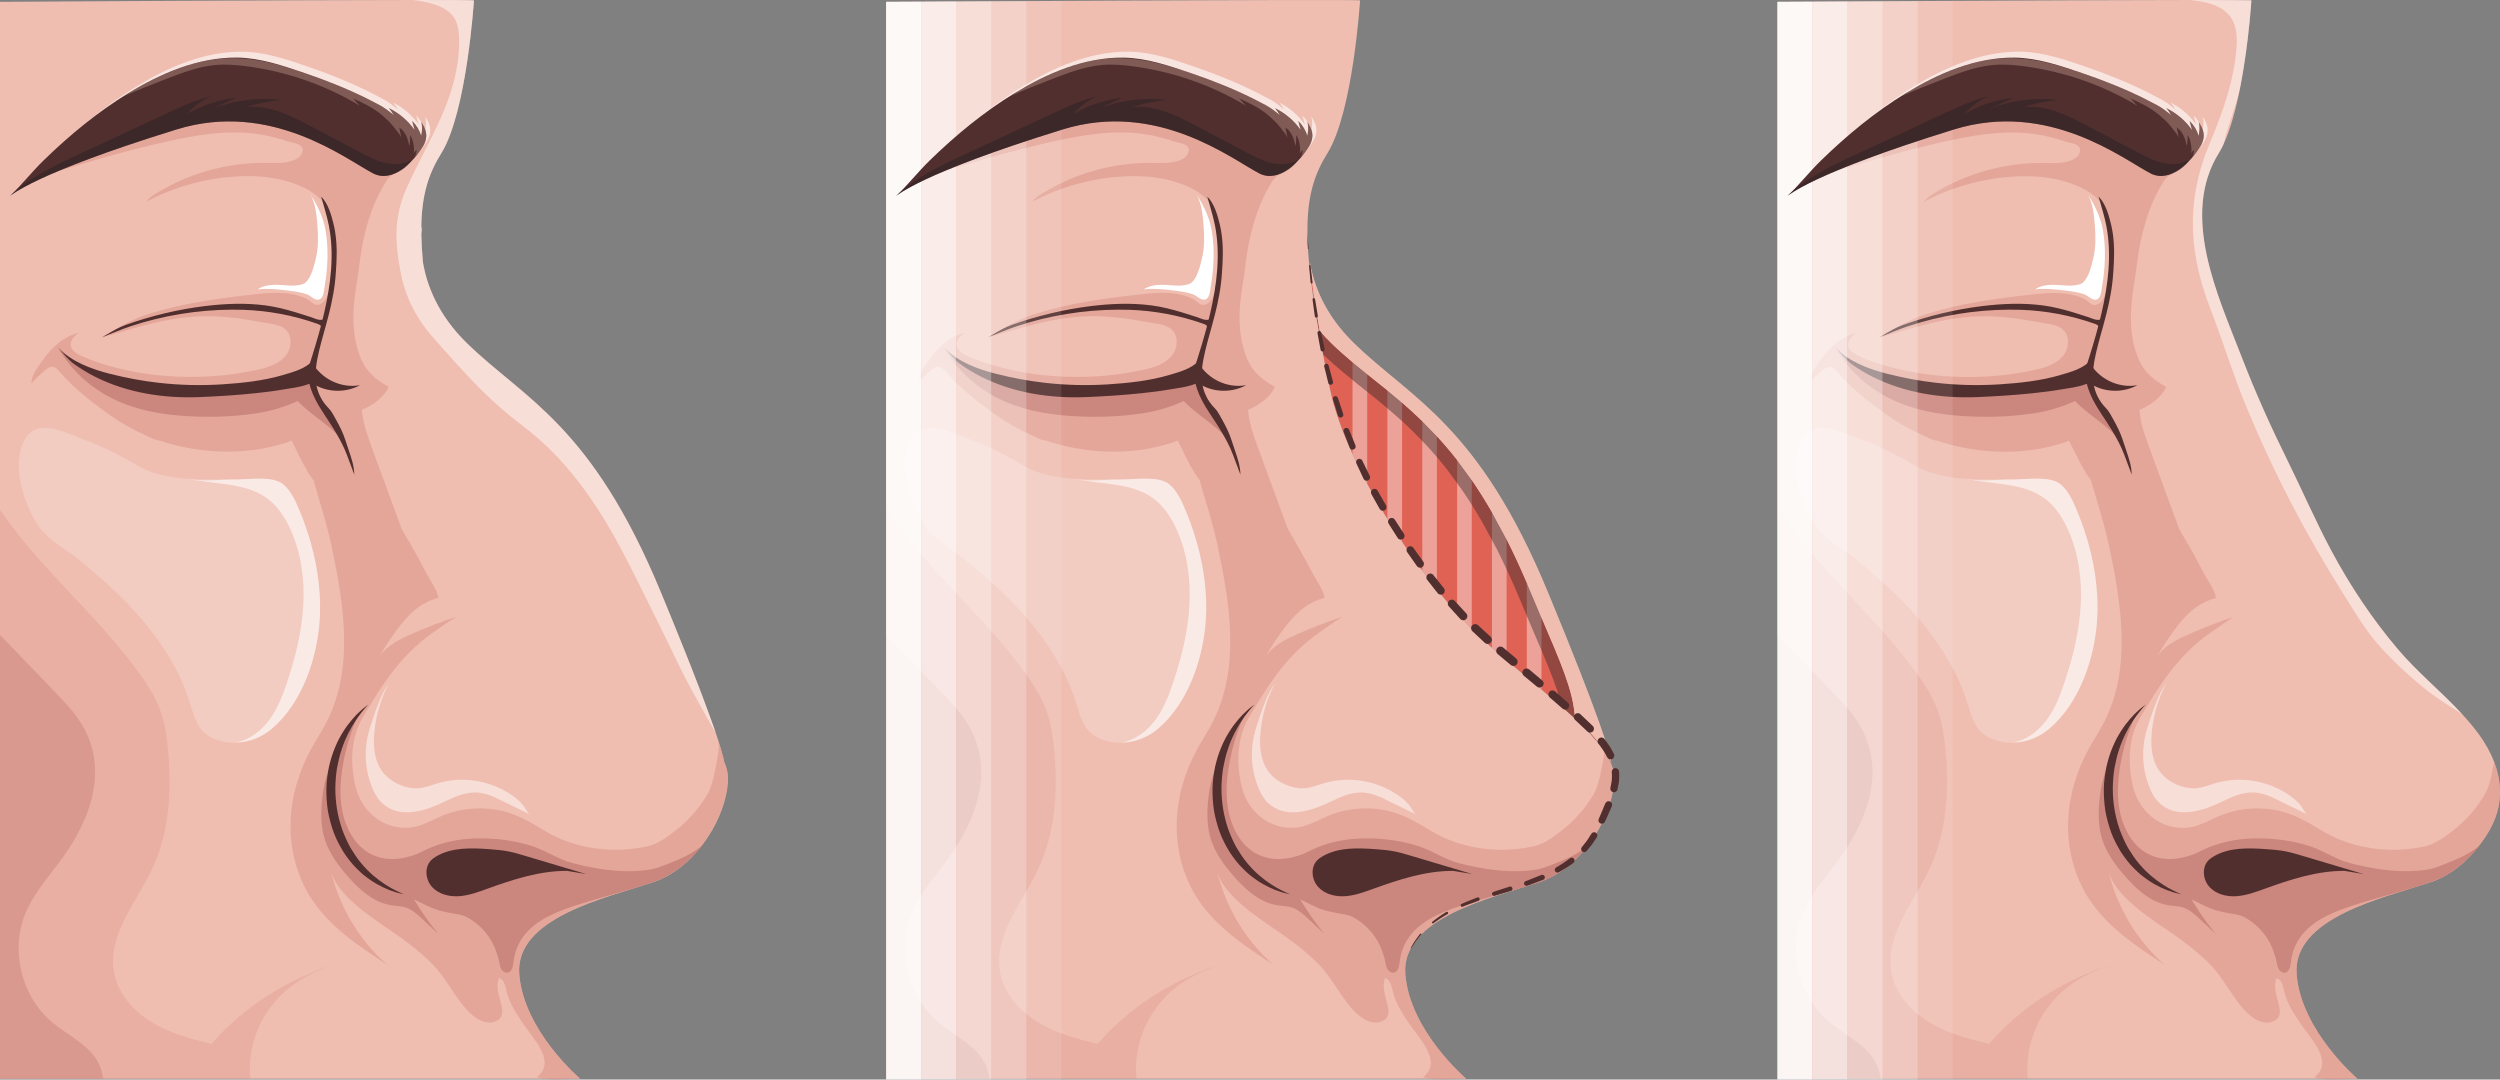 <svg width="616" height="266" viewBox="0 0 616 266" fill="none" xmlns="http://www.w3.org/2000/svg">
<rect x="0" y="0" width="616" height="266" fill="#808080" stroke="none"/>
<g clip-path="url(#clip0_116_1785)">
<path d="M613.638 204.177C613.593 204.268 613.538 204.358 613.484 204.448C613.294 204.792 613.086 205.127 612.878 205.47C612.706 205.741 612.543 206.013 612.362 206.284C611.366 207.785 610.252 209.241 608.994 210.588C608.813 210.778 608.641 210.968 608.46 211.149C608.062 211.565 607.645 211.954 607.229 212.342C606.976 212.578 606.722 212.804 606.46 213.012C606.251 213.192 606.043 213.364 605.826 213.536C605.645 213.681 605.464 213.825 605.274 213.961C605.011 214.16 604.74 214.359 604.468 214.549C603.645 215.127 602.785 215.643 601.897 216.104C601.572 216.276 601.237 216.439 600.902 216.583C600.639 216.71 600.368 216.827 600.105 216.927C600.078 216.945 600.033 216.963 600.006 216.972C599.834 217.044 599.671 217.108 599.499 217.162C599.29 217.243 599.064 217.325 598.838 217.397C587.333 221.222 564.847 226.105 565.897 240.03C566.948 253.965 580.888 265.801 580.888 265.801H437.956V0.452C437.956 0.452 508.2 0.036 539.728 0H540.316C547.857 0 553.08 0.027 554.401 0.072C554.628 0.09 554.736 0.099 554.736 0.109C554.736 0.208 554.718 0.316 554.718 0.416C554.718 0.543 554.7 0.669 554.691 0.796C554.673 1.049 554.655 1.284 554.637 1.537C554.601 1.926 554.573 2.324 554.537 2.713C554.501 3.219 554.447 3.807 554.383 4.44C554.356 4.756 554.32 5.082 554.293 5.425C554.266 5.588 554.257 5.76 554.239 5.941C554.22 6.122 554.193 6.303 554.175 6.492C554.13 6.872 554.094 7.252 554.048 7.641C554.03 7.849 554.003 8.048 553.985 8.256C553.913 8.852 553.849 9.467 553.768 10.1C553.713 10.534 553.659 10.968 553.596 11.421C553.551 11.9 553.478 12.379 553.415 12.876C553.225 14.197 553.026 15.517 552.817 16.828C552.709 17.443 552.618 18.04 552.51 18.654C552.383 19.405 552.247 20.165 552.102 20.924C551.088 26.259 549.731 31.558 547.929 35.428C547.549 36.26 547.142 37.029 546.716 37.716C537.148 53.133 546.517 72.864 552.338 87.946C555.687 96.627 559.507 105.127 563.634 113.464C567.273 120.842 570.577 128.474 574.488 135.781C579.068 144.335 584.481 152.455 590.745 159.869C595.606 165.62 601.581 170.44 606.677 175.974C608.189 177.611 609.628 179.311 610.931 181.119C612.425 183.208 613.683 185.432 614.561 187.738C615.267 189.574 615.738 191.455 615.919 193.372C616.254 196.898 615.611 200.551 613.638 204.177Z" fill="#EFBEB1"/>
<path opacity="0.5" d="M613.638 204.177C613.593 204.268 613.538 204.358 613.484 204.448C613.294 204.792 613.086 205.127 612.878 205.47C612.706 205.742 612.543 206.013 612.362 206.284C611.366 207.785 610.253 209.241 608.994 210.588C608.813 210.778 608.641 210.968 608.46 211.149C608.062 211.565 607.646 211.954 607.229 212.342C606.976 212.578 606.722 212.804 606.46 213.012C606.252 213.192 606.043 213.364 605.826 213.536C605.645 213.681 605.464 213.825 605.274 213.961C605.011 214.16 604.74 214.359 604.468 214.549C603.645 215.128 602.785 215.643 601.898 216.104C601.572 216.276 601.237 216.439 600.902 216.583C600.639 216.71 600.368 216.827 600.105 216.927C600.078 216.945 600.033 216.963 600.006 216.972C599.834 217.045 599.671 217.108 599.499 217.162C599.291 217.243 599.064 217.325 598.838 217.397C587.333 221.222 564.848 226.105 565.898 240.03C566.948 253.965 580.888 265.801 580.888 265.801C578.027 265.801 574.732 266.235 571.836 265.801C571.284 265.72 570.759 265.602 570.252 265.448C575.185 261.732 569.374 255.927 566.966 252.373C565.246 249.841 563.49 247.228 562.811 244.235C562.521 242.951 562.195 241.332 560.919 241.025C560.041 243.222 561.091 245.646 561.589 247.969C561.797 248.91 561.897 249.986 561.317 250.782C561.1 251.08 560.783 251.324 560.448 251.505C557.769 252.97 554.727 250.782 552.944 248.783C549.758 245.248 547.83 240.898 544.408 237.471C541.294 234.352 537.755 231.693 534.116 229.225C529.427 226.033 520.873 220.508 519.488 214.495C521.543 223.437 526.494 231.702 533.392 237.752C526.386 233.167 519.171 228.384 514.636 221.349C511.124 215.914 509.449 209.377 509.576 202.902C509.694 196.437 511.604 190.053 514.736 184.392C515.994 182.123 517.442 179.962 518.61 177.629C525.227 164.309 522.674 148.883 519.759 134.94C518.574 129.27 516.808 123.808 515.215 118.347C514.79 117.75 514.364 117.171 514.002 116.602C512.418 114.043 511.16 111.176 509.757 108.5C509.757 108.97 503.719 110.38 503.067 110.498C494.495 112.062 485.525 111.33 477.269 108.572C476.21 108.572 474.635 107.613 473.657 107.189C472.517 106.691 471.385 106.149 470.29 105.561C468.136 104.394 466.063 103.083 464.08 101.636C460.043 98.707 455.879 95.415 452.657 91.609C452.213 91.084 451.697 90.523 451.018 90.433C450.267 90.334 449.588 90.831 449 91.319C447.841 92.296 446.737 93.354 445.723 94.484C445.687 93.01 446.51 91.654 447.334 90.424C448.592 88.57 449.932 86.744 451.57 85.225C453.263 83.715 455.155 82.557 457.382 82.023C456.341 82.774 455.246 83.832 455.39 85.116C455.526 86.4 456.83 87.178 458.016 87.72C459.4 88.362 460.84 88.905 462.297 89.393C474.707 93.489 489.073 93.941 501.8 91.048C504.289 90.469 506.897 89.574 508.463 87.548C509.757 85.876 510.065 83.063 508.544 81.427C507.204 79.998 504.977 79.871 503.185 79.537C497.555 78.488 491.952 77.674 486.222 78.009C479.143 78.425 472.3 80.441 465.556 82.494C464.741 82.738 463.745 82.892 462.994 83.271C463.872 82.855 464.714 82.367 465.52 81.825C468.326 79.908 471.566 78.352 474.807 77.34C483.081 74.735 491.571 73.578 500.162 72.619C503.167 72.276 506.245 71.968 509.268 72.402C510.725 72.601 512.165 72.981 513.495 73.632C514.745 74.247 515.405 75.73 517.008 74.916C517.641 74.591 518.103 73.994 518.411 73.361C519.524 71.019 519.343 68.632 519.814 66.172C520.294 63.658 520.185 60.729 520.112 58.161C520.022 54.96 519.343 51.759 517.134 49.335C515.315 47.328 512.771 46.062 510.273 45.185C506.082 43.693 501.538 43.286 497.12 43.458C489.055 43.792 481.071 45.962 473.965 49.76C474.707 48.802 475.748 48.115 476.789 47.482C484.71 42.653 493.997 40.085 503.285 40.157C505.557 40.184 507.883 40.347 510.047 39.615C511.006 39.289 511.975 38.729 512.364 37.788C513.369 35.365 510.047 35.283 508.607 34.786C505.421 33.692 502.072 32.987 498.695 32.752C491.01 32.218 483.271 33.9 475.911 35.627C470.815 36.821 465.773 38.195 460.758 39.669C458.233 40.401 455.734 41.161 453.227 41.93C451.208 42.553 447.732 42.924 446.031 44.163C454.92 37.716 464.977 32.914 475.54 29.921C484.131 27.48 493.056 26.223 501.99 26.232C510.689 26.232 520.456 26.937 528.404 30.744C529.889 31.468 531.346 32.263 532.794 33.05C534.795 34.144 536.823 35.256 538.479 36.839C538.914 37.255 539.348 37.761 539.448 38.367C539.529 38.937 539.303 39.524 538.986 40.022C538.434 40.899 537.637 41.622 536.723 42.083C535.184 42.843 534.053 43.241 533.084 44.769C529.997 49.616 528.259 55.168 527.182 60.783C526.639 63.604 526.44 66.389 525.96 69.238C525.426 72.375 525.019 75.558 525.046 78.75C525.091 82.195 525.679 85.686 527.101 88.832C528.44 91.807 530.903 93.797 533.754 95.343C532.631 97.911 529.699 100 527.155 100.985C527.354 104.15 528.449 107.161 529.536 110.145C532.007 116.864 534.469 123.591 536.94 130.319C538.977 133.782 540.986 137.273 542.806 140.853C543.784 142.743 545.712 145.311 546.019 147.355C542.145 148.295 539.42 150.628 536.949 153.684C534.858 156.289 533.012 159.056 531.409 161.976C533.012 159.336 535.99 157.772 538.85 156.488C542.625 154.779 546.49 153.287 550.419 151.994C548.482 153.169 546.59 154.553 544.734 155.846C542.625 157.301 540.67 158.947 538.868 160.756C534.152 165.458 530.839 170.974 527.445 176.634C524.358 181.779 524.177 188.254 525.643 194.059C526.44 197.206 528.368 200.09 531.056 201.908C533.736 203.725 537.185 204.448 540.353 203.716C542.661 203.183 544.743 201.926 546.925 201.012C551.043 199.285 555.651 198.815 560.059 199.493C564.83 200.235 568.432 202.468 572.488 204.882C577.403 207.812 583.133 209.25 588.835 209.386C591.687 209.449 594.538 209.178 597.335 208.581C600.114 207.975 602.386 206.239 604.595 204.512C607.564 202.179 610.09 199.303 612.063 196.093C613.213 194.212 613.765 191.88 614.172 189.718C614.272 189.158 614.426 188.48 614.561 187.738C615.267 189.574 615.738 191.455 615.919 193.372C616.254 196.898 615.611 200.551 613.638 204.177Z" fill="#DB8E83"/>
<path opacity="0.7" d="M468.75 94.719C466.044 93.815 463.364 92.712 460.784 91.491C459.264 90.776 457.779 89.99 456.34 89.122C455.607 88.679 454.946 88.091 454.276 87.557C454.041 87.368 453.787 87.259 453.579 87.033C453.416 86.861 453.289 86.662 453.126 86.49C452.8 86.129 452.429 85.821 452.104 85.46C452.466 85.867 452.746 86.527 453.063 87.006C453.443 87.585 453.841 88.163 454.258 88.724C455.091 89.845 455.996 90.903 456.964 91.907C458.911 93.896 461.128 95.614 463.518 97.034C469.004 100.28 475.277 101.799 481.586 102.351C488.275 102.929 495.101 102.83 501.736 101.736C505.139 101.175 508.163 100.208 511.322 98.824C515.296 103.083 521.297 105.633 523.732 110.932C522.293 107.017 519.767 103.716 517.921 100.018C517.667 99.511 514.725 93.155 514.87 93.118C504.18 95.524 493.227 96.79 482.265 96.889C479.395 96.916 476.508 96.862 473.711 96.256C472.009 95.885 470.361 95.325 468.723 94.737L468.75 94.719Z" fill="#C17A72"/>
<path opacity="0.5" d="M606.676 175.974C603.807 174.102 600.829 172.339 598.158 170.223C594.013 166.95 590.129 163.351 586.563 159.463C582.951 155.529 580.118 150.619 577.266 146.107C568.097 131.576 560.158 116.267 553.568 100.407C550.264 92.458 547.802 84.239 544.697 76.236C541.647 68.351 539.836 60.222 540.443 51.677C540.832 46.179 542.19 40.781 544.326 35.699C545.403 33.131 546.435 30.545 547.367 27.923C549.196 22.796 550.626 17.479 551.061 12.026C551.278 9.314 551.187 6.384 549.603 4.169C548.526 2.677 546.879 1.673 545.141 1.076C543.412 0.47 541.583 0.235 539.764 0H540.316C545.005 0.027 549.685 0.054 554.401 0.072H554.736V0.109C554.736 0.208 554.718 0.316 554.718 0.416C554.718 0.543 554.7 0.669 554.691 0.796C554.672 1.049 554.654 1.284 554.636 1.537C554.6 1.926 554.573 2.324 554.537 2.713C554.5 3.219 554.446 3.807 554.383 4.44C554.356 4.756 554.319 5.082 554.292 5.425C554.265 5.588 554.256 5.76 554.238 5.941C554.22 6.122 554.193 6.303 554.175 6.492C554.129 6.872 554.093 7.252 554.048 7.641C554.03 7.849 554.003 8.048 553.984 8.256C553.912 8.852 553.849 9.467 553.767 10.1C553.713 10.534 553.659 10.968 553.595 11.421C553.55 11.9 553.478 12.379 553.414 12.876C553.224 14.197 553.025 15.517 552.817 16.828C552.708 17.443 552.618 18.04 552.509 18.654C552.382 19.405 552.246 20.165 552.102 20.924C551.169 25.843 548.988 30.59 547.929 35.428C547.548 36.26 547.141 37.029 546.716 37.716C537.148 53.133 546.517 72.864 552.337 87.946C555.686 96.627 559.506 105.127 563.634 113.464C567.273 120.843 570.577 128.474 574.487 135.781C579.068 144.335 584.481 152.455 590.745 159.869C595.606 165.62 601.58 170.44 606.676 175.974Z" fill="white"/>
<path opacity="0.7" d="M543.52 223.329C542.352 222.714 541.158 222.208 539.981 221.611C541.746 224.586 543.737 227.425 545.928 230.102C544.588 228.854 543.249 227.606 541.918 226.358C540.768 225.282 539.574 224.179 538.08 223.663C536.831 223.229 535.473 223.238 534.169 223.021C529.897 222.298 526.457 219.151 523.606 215.887C521.252 213.192 519.062 210.235 517.984 206.826C516.962 203.598 516.98 200.126 517.342 196.762C517.478 195.523 517.659 194.294 517.93 193.082C519.08 187.901 521.813 183.235 524.502 178.659C525.172 177.511 525.851 176.363 526.638 175.296C524.583 179.627 523.144 184.248 522.366 188.977C521.442 194.637 521.515 200.641 524.52 205.732C527.697 211.104 533.074 212.713 538.813 211.04C539.456 210.85 540.09 210.669 540.705 210.416C541.393 210.136 542.054 209.783 542.724 209.458C546.661 207.55 551.052 206.673 555.424 206.582C560.058 206.483 564.992 207.098 569.391 208.59C572.776 209.738 575.637 211.818 579.176 212.704C584.598 214.078 590.039 214.974 595.651 214.558C596.891 214.467 598.131 214.323 599.335 213.997C600.376 213.726 601.381 213.319 602.377 212.921C605.554 211.646 608.813 210.326 611.32 207.993C610.876 208.409 610.614 209.069 610.125 209.512C609.537 210.055 608.985 210.615 608.414 211.185C607.138 212.478 605.744 213.663 604.241 214.675C603.481 215.191 602.693 215.67 601.87 216.086C601.544 216.249 601.209 216.42 600.874 216.565C600.584 216.701 600.286 216.836 599.978 216.954C599.598 217.108 599.217 217.243 598.819 217.379C592.338 219.594 585.657 221.141 579.158 223.311C573.962 225.047 568.287 227.47 565.734 232.688C565.155 233.863 564.756 235.129 564.575 236.431C564.439 237.39 564.322 239.533 563 239.668C562.466 239.723 561.941 239.415 561.615 238.99C561.289 238.565 561.135 238.023 561.054 237.498C560.855 236.241 560.52 235.283 560.076 234.08C559.235 231.802 557.813 229.74 556.012 228.112C555.116 227.298 554.111 226.584 553.043 226.005C551.785 225.327 550.508 225.246 549.114 224.993C547.186 224.64 545.231 224.215 543.502 223.302L543.52 223.329Z" fill="#C17A72"/>
<path d="M528.766 173.523C528.766 173.523 528.622 173.695 528.341 174.012C528.078 174.337 527.635 174.78 527.164 175.413C526.929 175.721 526.666 176.055 526.377 176.426C526.114 176.815 525.824 177.231 525.517 177.674C524.928 178.578 524.322 179.627 523.724 180.803C523.426 181.39 523.163 182.023 522.883 182.665C522.647 183.334 522.339 183.995 522.131 184.718C521.642 186.138 521.317 187.684 521 189.275C520.746 190.885 520.61 192.558 520.592 194.258C520.592 195.958 520.728 197.685 521.009 199.394C521.298 201.094 521.724 202.776 522.276 204.376C522.873 205.968 523.543 207.496 524.34 208.915C525.182 210.299 526.042 211.619 527.01 212.749C527.472 213.337 528.006 213.834 528.468 214.359C528.984 214.838 529.454 215.335 529.961 215.751C530.966 216.601 531.935 217.316 532.84 217.903C533.301 218.184 533.727 218.455 534.125 218.699C534.542 218.916 534.922 219.124 535.266 219.305C535.954 219.685 536.533 219.902 536.904 220.092C537.293 220.273 537.493 220.363 537.493 220.363C537.493 220.363 537.275 220.309 536.868 220.209C536.461 220.092 535.836 220.001 535.094 219.721C534.714 219.594 534.297 219.45 533.845 219.287C533.401 219.106 532.93 218.88 532.414 218.663C531.41 218.184 530.296 217.578 529.156 216.782C528.576 216.402 528.033 215.932 527.427 215.48C526.874 214.974 526.286 214.467 525.734 213.889C524.602 212.758 523.571 211.42 522.611 209.955C521.697 208.463 520.846 206.863 520.203 205.145C519.579 203.418 519.081 201.618 518.755 199.783C518.474 197.938 518.357 196.075 518.384 194.249C518.42 192.413 518.691 190.632 519.026 188.923C519.416 187.223 519.904 185.613 520.529 184.148C520.81 183.407 521.181 182.72 521.498 182.05C521.869 181.399 522.213 180.766 522.584 180.188C523.317 179.021 524.096 178.018 524.82 177.177C525.191 176.77 525.544 176.381 525.87 176.028C526.223 175.694 526.54 175.395 526.838 175.124C527.4 174.563 527.925 174.229 528.25 173.948C528.585 173.686 528.757 173.551 528.757 173.551L528.766 173.523Z" fill="#512F2E"/>
<path d="M582.372 215.363C577.276 213.843 572.189 212.324 567.092 210.805C565.825 210.425 564.558 210.046 563.254 209.792C561.706 209.485 560.131 209.358 558.556 209.241C554.112 208.915 549.359 208.744 545.503 210.986C544.987 211.284 544.499 211.628 544.091 212.062C542.471 213.825 542.815 216.827 544.444 218.582C546.074 220.336 548.635 220.978 551.025 220.824C553.415 220.67 555.696 219.83 557.95 219.016C564.332 216.71 570.912 214.549 577.692 214.585L582.363 215.363H582.372Z" fill="#512F2E"/>
<path opacity="0.5" d="M528.567 190.523C528.82 191.699 529.173 192.847 529.617 193.968C530.178 195.37 530.911 196.744 532.006 197.793C536.46 202.061 543.032 199.692 547.811 197.377C550.083 196.274 552.509 195.234 555.08 195.261C557.506 195.289 559.642 196.292 561.779 197.386C563.978 198.508 566.296 199.529 568.513 200.651C567.925 200.352 567.183 198.734 566.685 198.191C565.915 197.35 565.055 196.6 564.114 195.958C560.738 193.634 556.637 192.259 552.491 192.133C550.373 192.069 548.246 192.323 546.2 192.883C543.991 193.489 542.036 194.475 539.674 194.212C536.56 193.86 533.527 192.259 531.825 189.637C530.169 187.06 529.925 183.823 530.169 180.776C530.513 176.471 531.735 172.239 533.744 168.406C531.871 171.046 530.821 174.166 529.789 177.24C529.354 178.533 528.929 179.817 528.621 181.146C527.906 184.23 527.897 187.458 528.567 190.55V190.523Z" fill="white"/>
<path opacity="0.2" d="M516.735 146.613C516.337 139.605 514.563 132.661 511.902 126.15C510.888 123.655 509.213 119.712 506.488 118.609C503.556 117.424 498.767 118.166 495.626 118.148C487.932 118.103 478.355 118.699 471.566 114.585C467.302 111.999 462.794 109.82 458.123 108.093C454.294 106.673 448.248 103.427 444.889 107.089C443.83 108.237 443.269 109.766 442.952 111.294C441.757 117.108 443.848 123.483 446.718 128.52C449.252 132.968 453.905 135.012 457.716 138.141C461.961 141.622 466.089 145.266 469.873 149.254C476.427 156.171 481.985 164.228 484.8 173.325C485.759 176.435 486.619 179.916 489.742 181.562C494.775 184.212 500.722 183.163 504.986 179.537C512.481 173.171 516.192 162.003 516.744 152.491C516.862 150.538 516.853 148.576 516.744 146.622L516.735 146.613Z" fill="white"/>
<path opacity="0.6" d="M516.736 146.613C516.338 139.605 514.564 132.661 511.902 126.15C510.889 123.655 509.214 119.712 506.489 118.609C503.557 117.424 498.768 118.166 495.627 118.148C492.124 118.13 487.924 118.754 484.502 117.985C491.056 119.45 498.451 118.844 503.837 122.841C506.39 124.731 508.182 127.489 509.495 130.373C512.165 136.224 513.043 142.788 512.681 149.208C512.319 155.629 510.762 161.931 508.725 168.026C507.639 171.29 506.39 174.545 504.353 177.321C502.316 180.088 499.393 182.358 496.007 182.946C499.338 182.891 502.434 181.68 504.978 179.519C512.473 173.153 516.184 161.985 516.736 152.473C516.854 150.52 516.845 148.557 516.736 146.604V146.613Z" fill="white"/>
<path opacity="0.3" d="M520.846 237.435C518.266 238.321 515.749 239.406 513.35 240.681C505.394 244.877 500.026 253.069 499.555 262.139C499.492 263.36 499.528 264.58 499.646 265.792H437.956V125.599C447.606 139.922 461.853 151.469 472.118 165.648C474.255 168.586 476.228 171.679 477.459 175.088C478.627 178.307 479.098 181.734 479.405 185.134C480.274 194.954 479.65 205.172 475.45 214.097C471.539 222.416 464.46 230.364 466.017 239.415C466.904 244.624 470.688 248.991 475.196 251.776C479.704 254.561 484.9 255.963 490.06 257.202C498.695 247.436 508.671 241.477 520.836 237.426L520.846 237.435Z" fill="#DB8E83"/>
<path opacity="0.4" d="M463.401 265.801H437.956V156.442C442.464 161.126 446.972 165.792 451.471 170.476C454.005 173.098 456.549 175.766 458.387 178.922C459.808 181.408 460.758 184.166 461.165 186.997C462.424 195.876 458.278 204.684 452.973 211.908C449.878 216.122 446.302 220.101 444.274 224.911C440.436 234.008 443.188 245.474 450.747 251.831C454.856 255.285 460.378 257.609 462.514 262.528C462.967 263.577 463.229 264.671 463.401 265.801Z" fill="#C17A72"/>
<path d="M465.14 92.124C469.06 93.127 473.043 93.869 477.062 94.321C482.221 94.909 487.417 95.035 492.595 94.71C497.619 94.384 502.806 93.842 507.63 92.422C510.138 91.681 513.143 90.894 514.963 88.932C514.447 89.484 516.438 91.446 516.737 91.753C517.597 92.603 518.592 93.308 519.661 93.851C521.806 94.927 524.304 95.352 526.667 94.9C523.29 96.772 518.936 96.745 515.578 94.846C515.279 94.683 514.954 94.484 514.591 94.493C514.365 94.493 514.139 94.574 513.931 94.656C511.858 95.442 509.758 95.614 507.612 95.994C505.377 96.383 503.114 96.654 500.869 96.889C496.37 97.368 491.78 97.649 487.327 97.839C478.492 98.218 469.358 96.844 461.402 92.838C459.573 91.916 457.817 90.849 456.152 89.655C454.721 88.606 453.536 87.06 452.313 85.695C455.636 89.176 460.442 90.921 465.122 92.133L465.14 92.124Z" fill="#512F2E"/>
<path d="M513.949 91.057C514.12 89.954 514.501 88.932 514.872 87.748C515.958 84.266 516.981 80.767 517.805 77.213C519.443 70.16 520.385 62.727 518.981 55.547C518.511 53.142 517.723 50.791 517.09 48.431C518.809 50.176 519.597 52.943 520.158 55.258C520.919 58.414 521.018 61.687 520.846 64.924C520.81 65.603 520.756 66.281 520.719 66.959C519.878 82.015 511.115 92.621 518.954 100.615C519.787 101.465 520.267 102.595 520.873 103.626C521.308 104.376 521.688 105.154 522.059 105.932C522.829 107.541 523.317 109.277 523.897 110.968C524.557 112.912 525.227 114.893 525.254 116.945C524.648 115.336 524.051 113.726 523.444 112.117C522.593 109.847 521.543 107.966 520.312 105.923C518.818 103.436 517.044 101.103 515.714 98.526C514.827 96.799 514.13 94.918 513.921 92.974C513.849 92.287 513.876 91.654 513.967 91.057H513.949Z" fill="#512F2E"/>
<path d="M517.326 80.043C517.262 80.414 517.226 80.749 517.19 80.884C517.226 80.595 517.063 80.314 516.846 80.134C516.619 79.953 516.348 79.853 516.067 79.754C510.193 77.692 504.091 76.544 497.873 76.336C496.922 76.3 495.972 76.291 495.021 76.3C490.785 76.327 486.558 76.689 482.376 77.376C478.203 78.063 474.075 79.076 470.056 80.414C467.666 81.21 465.394 82.195 463.059 83.118C463.412 82.91 463.756 82.702 464.109 82.503C465.657 81.589 467.232 80.658 468.951 80.043C475.261 77.792 481.814 76.236 488.459 75.413C493.401 74.808 498.416 74.6 503.358 75.251C505.866 75.576 508.319 76.209 510.745 76.933C511.967 77.303 513.189 77.692 514.402 78.09C515.47 78.434 516.701 79.166 517.823 78.633C517.57 78.75 517.416 79.446 517.326 80.043Z" fill="#512F2E"/>
<path d="M508.888 71.589C506.426 71.281 503.928 71.01 501.466 71.299C502.733 70.395 504.372 70.178 505.928 70.169C507.657 70.169 509.386 70.531 511.115 70.314C511.776 70.232 512.745 70.07 513.261 69.608C514.673 68.351 515.361 65.44 515.777 63.695C516.429 60.982 516.384 58.323 516.175 55.575C515.985 53.025 515.714 50.357 514.537 48.042C516.103 50.484 517.551 53.477 518.085 56.316C518.683 59.499 518.773 62.763 518.529 65.982C518.402 67.601 518.194 69.21 517.913 70.802C517.732 71.833 517.66 73.922 516.139 73.849C515.27 73.804 514.374 72.791 513.559 72.511C512.057 71.987 510.455 71.778 508.888 71.589Z" fill="white"/>
<path opacity="0.6" d="M543.91 32.815C543.802 33.466 543.557 34.099 543.223 34.669C541.068 38.304 535.963 43.919 531.093 41.351C524.376 37.824 506.191 23.239 483.189 30.364C448.366 41.143 442.718 46.632 442.718 46.632C445.587 43.838 448.068 40.627 450.937 37.806C457.165 31.685 463.954 25.997 471.467 21.376C479.288 16.566 488.367 12.596 497.845 12.732C503.493 12.813 509.024 14.766 514.274 16.575C516.8 17.443 519.307 18.383 521.769 19.396C524.367 20.463 526.929 21.62 529.436 22.877C530.504 23.411 531.554 23.971 532.604 24.541C533.881 25.246 534.904 26.06 536.017 26.992C535.691 26.386 535.302 25.807 534.849 25.283C537.384 26.54 539.565 28.429 541.131 30.717C540.932 29.967 540.724 29.216 540.525 28.465C541.566 29.487 542.335 30.762 542.734 32.137C542.933 30.988 543.096 29.795 542.698 28.692C543.268 29.505 543.729 30.401 543.91 31.359C544.001 31.838 543.992 32.318 543.91 32.788V32.815Z" fill="white"/>
<path opacity="0.1" d="M481.135 0.226V266H472.499V0.262C475.305 0.244 478.202 0.235 481.135 0.217V0.226Z" fill="white"/>
<path opacity="0.3" d="M472.499 0.262V266H463.872V0.316C466.624 0.298 469.511 0.289 472.499 0.262Z" fill="white"/>
<path opacity="0.5" d="M463.872 0.316V266H455.236V0.362C457.907 0.344 460.803 0.334 463.872 0.316Z" fill="white"/>
<path opacity="0.7" d="M455.227 0.362V266H446.592V0.407C449.063 0.389 451.969 0.362 455.227 0.353V0.362Z" fill="white"/>
<path opacity="0.9" d="M446.592 0.407V266H437.956V0.452C437.956 0.452 441.197 0.434 446.592 0.407Z" fill="white"/>
<path d="M542.924 34.135C542.815 34.786 542.562 35.419 542.218 35.998C540.018 39.642 534.831 45.275 529.916 42.734C523.136 39.226 504.779 24.686 481.461 31.901C446.167 42.816 440.428 48.322 440.428 48.322C443.342 45.519 445.868 42.291 448.783 39.461C455.11 33.312 462.008 27.597 469.63 22.941C477.559 18.094 486.774 14.097 496.369 14.197C502.081 14.26 507.675 16.195 512.989 17.994C515.542 18.862 518.076 19.785 520.565 20.797C523.191 21.855 525.779 23.004 528.314 24.261C529.391 24.794 530.459 25.346 531.509 25.916C532.804 26.621 533.827 27.425 534.958 28.357C534.632 27.751 534.234 27.172 533.781 26.648C536.343 27.896 538.552 29.786 540.127 32.064C539.928 31.314 539.72 30.563 539.52 29.813C540.57 30.834 541.34 32.109 541.747 33.484C541.946 32.336 542.127 31.133 541.729 30.039C542.299 30.844 542.77 31.739 542.942 32.706C543.033 33.185 543.023 33.665 542.942 34.144L542.924 34.135Z" fill="#512F2E"/>
<path opacity="0.3" d="M504.064 15.372C505.612 15.716 507.16 16.132 508.707 16.611C510.138 17.054 511.568 17.506 512.98 17.985C515.533 18.853 518.067 19.776 520.557 20.788C523.182 21.846 525.771 22.995 528.305 24.252C529.382 24.785 530.45 25.337 531.5 25.906C532.795 26.612 533.818 27.416 534.949 28.348C534.623 27.742 534.225 27.163 533.773 26.639C536.334 27.887 538.543 29.776 540.118 32.055C539.919 31.305 539.711 30.554 539.512 29.804C540.562 30.825 541.331 32.1 541.738 33.475C541.937 32.327 542.119 31.124 541.72 30.03C542.291 30.834 542.761 31.73 542.933 32.697C543.024 33.176 543.015 33.656 542.933 34.135C542.825 34.786 542.571 35.419 542.227 35.998C541.919 36.513 541.584 37.01 541.222 37.499C540.906 37.933 540.353 38.376 540.118 38.846C540.399 38.231 540.58 37.58 540.616 36.92C540.317 37.191 540.046 37.481 539.81 37.806C540.082 37.209 539.991 36.522 539.892 35.88C539.756 34.985 539.593 34.035 538.996 33.321C539.05 34.225 538.996 35.13 538.833 36.016C538.643 35.148 538.443 34.28 538.063 33.475C537.692 32.67 537.131 31.92 536.352 31.431C536.524 32.299 536.705 33.176 536.877 34.044C536.769 33.493 536.162 32.824 535.836 32.372C535.429 31.802 534.986 31.259 534.533 30.726C533.736 29.813 532.768 28.945 531.826 28.167C529.799 26.485 527.346 25.346 524.938 24.233C525.49 24.839 526.051 25.445 526.603 26.042C518.131 20.924 508.463 17.578 498.488 16.294C495.989 15.978 493.455 15.779 490.947 16.032C486.648 16.457 482.601 18.03 478.628 19.568C475.215 20.888 471.802 22.208 468.489 23.736C469.204 23.411 469.91 22.76 470.589 22.353C471.395 21.873 472.201 21.412 473.015 20.969C474.645 20.074 476.31 19.242 478.003 18.483C481.316 17 484.774 15.788 488.349 15.028C493.69 13.898 498.913 14.224 504.064 15.372Z" fill="#EFBEB1"/>
<path opacity="0.4" d="M440.374 48.25C440.374 48.25 440.365 48.25 440.355 48.259C444.61 44.145 451.743 40.555 457.228 38.078C463.203 35.383 477.496 28.565 482.529 26.34C484.71 25.373 487.136 24.424 490.16 23.637C487.824 24.631 485.733 26.151 484.104 28.031C487.743 25.925 491.862 24.577 496.089 24.107C494.197 24.993 492.305 25.879 490.413 26.765C495.682 24.668 501.529 23.926 507.178 24.65C504.199 24.93 501.258 25.527 498.424 26.422C504.009 25.707 509.368 28.384 514.274 30.97C518.465 33.177 522.648 35.392 526.839 37.598C528.794 38.629 530.776 39.669 532.958 40.166C535.139 40.655 537.574 40.537 539.448 39.352C537.71 42.219 533.166 44.407 529.916 42.725C523.136 39.217 504.779 24.677 481.461 31.892C472.526 34.66 463.619 37.598 454.956 41.071C449.933 43.087 444.854 45.248 440.383 48.25H440.374Z" fill="#1F1E21"/>
<path d="M179.357 191.283C179.683 198.878 173.672 211.058 163.941 216.104C163.616 216.267 163.281 216.439 162.946 216.583C162.656 216.719 162.357 216.855 162.05 216.972C161.669 217.126 161.289 217.261 160.891 217.397C149.386 221.222 126.9 226.096 127.951 240.021C129.001 253.956 142.941 265.792 142.941 265.792H0V0.452C0 0.452 3.241 0.434 8.636 0.407C11.107 0.389 14.012 0.362 17.271 0.353C19.942 0.335 22.838 0.326 25.907 0.307C28.659 0.289 31.546 0.28 34.533 0.253C37.34 0.235 40.236 0.226 43.169 0.208C63.726 0.118 86.981 0.009 101.745 0H102.442C111.186 0 116.78 0.027 116.78 0.109C116.78 0.109 115.033 27.616 108.76 37.716C105.637 42.752 103.845 47.943 103.8 56.533L104.044 55.701C104.017 55.891 103.899 56.596 103.818 57.718C103.845 59.806 103.972 62.085 104.207 64.599C105.13 70.142 107.837 77.529 115.042 84.555C129.163 98.318 145.729 104.584 162.801 145.845C163.416 147.328 164.023 148.802 164.629 150.285C165.145 151.541 165.634 152.753 166.114 153.92C166.874 155.791 167.589 157.573 168.268 159.246C169.472 162.22 170.649 165.223 171.799 168.216C172.106 169.011 172.396 169.771 172.677 170.503C172.821 170.883 172.984 171.299 173.138 171.724C174.324 174.835 175.238 177.376 175.962 179.437C176.089 179.772 176.18 180.052 176.252 180.26C176.297 180.396 176.334 180.531 176.388 180.658C176.904 182.159 177.284 183.371 177.583 184.356C177.592 184.374 177.601 184.401 177.601 184.42C178.126 186.174 178.352 187.177 178.452 187.738C178.986 188.95 179.312 190.134 179.348 191.283H179.357Z" fill="#EFBEB1"/>
<path opacity="0.5" d="M178.452 187.738C178.361 187.177 178.126 186.174 177.601 184.42C177.601 184.401 177.592 184.374 177.583 184.356C177.329 183.75 177.103 183.126 176.922 182.494C177.456 184.392 176.578 187.801 176.207 189.709C175.8 191.87 175.247 194.203 174.098 196.084C172.134 199.303 169.599 202.17 166.63 204.503C164.412 206.239 162.149 207.975 159.37 208.572C156.582 209.178 153.713 209.44 150.861 209.377C145.158 209.25 139.429 207.803 134.513 204.873C130.458 202.459 126.864 200.226 122.085 199.484C117.676 198.806 113.078 199.267 108.95 201.003C106.76 201.926 104.687 203.164 102.369 203.698C99.201 204.43 95.761 203.707 93.073 201.889C90.385 200.072 88.457 197.196 87.669 194.05C86.203 188.235 86.384 181.761 89.47 176.625C92.874 170.964 96.169 165.44 100.894 160.738C102.704 158.938 104.66 157.283 106.751 155.827C108.615 154.534 110.507 153.151 112.444 151.975C108.507 153.269 104.642 154.76 100.867 156.46C97.816 157.835 94.63 159.526 93.127 162.501C94.793 159.381 96.748 156.415 98.975 153.657C101.437 150.601 104.171 148.268 108.036 147.337C107.737 145.284 105.8 142.734 104.832 140.835C103.012 137.254 101.003 133.764 98.957 130.292C96.495 123.564 94.023 116.846 91.561 110.118C90.475 107.143 89.371 104.123 89.172 100.958C91.724 99.973 94.657 97.893 95.78 95.316C92.937 93.77 90.457 91.78 89.126 88.805C87.705 85.65 87.126 82.168 87.081 78.723C87.044 75.522 87.452 72.348 87.986 69.201C88.466 66.371 88.665 63.577 89.208 60.756C90.285 55.141 92.023 49.589 95.11 44.733C96.078 43.205 97.21 42.816 98.749 42.056C99.672 41.595 100.469 40.872 101.012 39.995C101.319 39.497 101.564 38.909 101.473 38.331C101.374 37.725 100.948 37.227 100.505 36.812C98.857 35.229 96.83 34.117 94.829 33.023C93.381 32.227 91.933 31.44 90.439 30.726C82.491 26.91 72.724 26.214 64.016 26.205C55.082 26.205 46.156 27.453 37.566 29.885C27.002 32.878 16.945 37.68 8.065 44.136C9.767 42.906 13.234 42.526 15.262 41.902C17.76 41.134 20.268 40.374 22.784 39.642C27.808 38.177 32.85 36.794 37.946 35.6C45.315 33.873 53.045 32.2 60.73 32.733C64.106 32.968 67.447 33.674 70.642 34.768C72.063 35.256 75.394 35.338 74.39 37.77C74 38.711 73.032 39.271 72.072 39.597C69.918 40.32 67.582 40.157 65.311 40.139C56.023 40.067 46.736 42.635 38.806 47.455C37.765 48.087 36.733 48.775 35.991 49.733C43.106 45.935 51.081 43.765 59.137 43.44C63.563 43.259 68.099 43.666 72.299 45.158C74.797 46.044 77.332 47.301 79.16 49.308C81.36 51.731 82.039 54.942 82.138 58.133C82.211 60.711 82.319 63.631 81.83 66.154C81.36 68.614 81.55 70.992 80.436 73.334C80.129 73.976 79.667 74.564 79.033 74.889C77.44 75.703 76.77 74.22 75.512 73.605C74.191 72.954 72.751 72.574 71.294 72.366C68.27 71.941 65.193 72.249 62.188 72.583C53.597 73.551 45.106 74.699 36.842 77.303C33.601 78.325 30.361 79.871 27.545 81.788C26.74 82.34 25.898 82.819 25.02 83.244C25.78 82.864 26.767 82.711 27.582 82.467C34.334 80.414 41.169 78.397 48.247 77.982C53.986 77.647 59.59 78.461 65.211 79.51C67.021 79.844 69.239 79.962 70.579 81.4C72.1 83.036 71.792 85.839 70.497 87.521C68.931 89.547 66.324 90.451 63.826 91.021C51.108 93.914 36.742 93.471 24.332 89.366C22.875 88.887 21.444 88.335 20.041 87.693C18.864 87.16 17.561 86.373 17.416 85.08C17.271 83.796 18.367 82.738 19.417 81.987C17.19 82.521 15.289 83.678 13.605 85.197C11.958 86.716 10.627 88.534 9.369 90.388C8.536 91.618 7.712 92.974 7.758 94.457C8.771 93.326 9.867 92.26 11.034 91.283C11.614 90.795 12.302 90.297 13.053 90.406C13.732 90.496 14.248 91.057 14.691 91.581C17.914 95.379 22.069 98.671 26.115 101.6C28.098 103.038 30.161 104.367 32.325 105.525C33.429 106.112 34.552 106.664 35.692 107.161C36.661 107.586 38.236 108.545 39.295 108.545C47.55 111.303 56.512 112.035 65.084 110.471C65.754 110.353 72.009 108.888 71.765 108.436C73.168 111.122 74.426 113.997 76.019 116.574C76.372 117.144 76.797 117.723 77.232 118.32C78.825 123.79 80.59 129.252 81.776 134.922C84.691 148.856 87.244 164.291 80.626 177.611C79.468 179.944 78.01 182.105 76.761 184.365C73.62 190.026 71.719 196.41 71.593 202.875C71.466 209.349 73.141 215.896 76.653 221.322C81.188 228.357 88.411 233.14 95.418 237.724C88.511 231.675 83.568 223.41 81.505 214.467C82.899 220.472 91.453 225.996 96.133 229.197C99.772 231.666 103.311 234.324 106.425 237.444C109.846 240.871 111.784 245.23 114.961 248.756C116.753 250.755 119.795 252.943 122.465 251.487C122.8 251.297 123.117 251.062 123.334 250.755C123.913 249.959 123.814 248.883 123.606 247.942C123.108 245.627 122.058 243.204 122.936 240.998C124.212 241.314 124.538 242.933 124.828 244.217C125.507 247.201 127.263 249.814 128.982 252.355C131.39 255.909 137.202 261.714 132.268 265.421C132.784 265.575 133.3 265.693 133.862 265.774C136.758 266.217 140.053 265.774 142.905 265.774C142.905 265.774 128.964 253.937 127.914 240.003C126.864 226.078 149.35 221.195 160.855 217.379C161.253 217.243 161.642 217.108 162.013 216.954C162.33 216.837 162.62 216.701 162.91 216.565C163.244 216.421 163.579 216.249 163.905 216.086C173.627 211.04 179.647 198.86 179.321 191.265C179.276 190.116 178.959 188.932 178.425 187.72L178.452 187.738Z" fill="#DB8E83"/>
<path opacity="0.7" d="M30.795 94.719C28.089 93.815 25.409 92.712 22.829 91.491C21.309 90.776 19.824 89.99 18.385 89.122C17.652 88.679 16.991 88.091 16.321 87.557C16.086 87.368 15.832 87.259 15.624 87.033C15.461 86.861 15.334 86.662 15.171 86.49C14.845 86.129 14.474 85.821 14.148 85.46C14.511 85.867 14.791 86.527 15.108 87.006C15.488 87.585 15.886 88.163 16.303 88.724C17.136 89.845 18.041 90.903 19.009 91.907C20.956 93.896 23.173 95.614 25.563 97.034C31.049 100.28 37.322 101.799 43.631 102.351C50.32 102.929 57.146 102.83 63.781 101.736C67.184 101.175 70.208 100.208 73.367 98.824C77.341 103.083 83.342 105.633 85.777 110.932C84.338 107.017 81.812 103.716 79.966 100.018C79.712 99.511 76.77 93.155 76.915 93.118C66.225 95.524 55.272 96.79 44.31 96.889C41.44 96.916 38.553 96.862 35.756 96.256C34.054 95.885 32.406 95.325 30.768 94.737L30.795 94.719Z" fill="#C17A72"/>
<path opacity="0.5" d="M176.424 180.712C176.424 180.712 176.406 180.685 176.397 180.658C175.845 179.708 170.097 169.717 167.671 164.689C164.91 158.956 162.104 153.241 159.271 147.536C155.07 139.108 150.997 130.699 145.629 122.931C141.737 117.289 137.274 112.008 132.042 107.541C129.906 105.724 127.643 104.069 125.461 102.297C119.333 97.296 114.038 91.382 108.769 85.487C107.167 83.696 105.583 81.915 104.189 79.971C101.428 76.11 99.545 71.616 98.676 66.941C97.282 59.417 97.038 53.431 100.197 46.351C105.492 34.47 112.978 24.134 113.132 10.607C113.15 8.726 113.042 6.8 112.281 5.082C110.697 1.465 105.357 0.434 101.781 0H101.808C102.016 0.018 102.225 0.018 102.442 0C111.24 0 116.853 0.027 116.78 0.109C116.78 0.109 115.033 27.616 108.76 37.716C105.637 42.752 103.845 47.943 103.8 56.533L104.044 55.701C104.017 55.891 103.899 56.596 103.818 57.718C103.845 59.806 103.972 62.085 104.207 64.599C105.13 70.142 107.837 77.529 115.042 84.555C129.163 98.318 145.729 104.584 162.801 145.845C163.416 147.328 164.023 148.802 164.629 150.285C165.127 151.496 165.625 152.708 166.114 153.92C166.874 155.791 167.589 157.573 168.268 159.246C169.472 162.22 170.649 165.223 171.799 168.216C171.962 168.622 172.124 169.038 172.278 169.445C172.396 169.762 172.532 170.114 172.677 170.503C172.821 170.883 172.984 171.299 173.138 171.724C174.098 174.337 175.311 177.647 175.963 179.437C176.089 179.772 176.18 180.052 176.252 180.26C176.343 180.504 176.397 180.658 176.415 180.712H176.424Z" fill="white"/>
<path opacity="0.7" d="M105.565 223.329C104.397 222.714 103.202 222.208 102.025 221.611C103.79 224.586 105.782 227.425 107.972 230.102C106.633 228.854 105.293 227.606 103.962 226.358C102.813 225.282 101.618 224.179 100.124 223.664C98.875 223.229 97.517 223.239 96.214 223.022C91.941 222.298 88.502 219.151 85.65 215.887C83.297 213.192 81.106 210.236 80.029 206.827C79.006 203.598 79.024 200.126 79.386 196.762C79.522 195.524 79.703 194.294 79.975 193.082C81.124 187.901 83.858 183.235 86.546 178.66C87.216 177.511 87.895 176.363 88.683 175.296C86.628 179.627 85.189 184.248 84.41 188.977C83.487 194.637 83.559 200.642 86.564 205.732C89.742 211.104 95.119 212.713 100.858 211.04C101.5 210.85 102.134 210.67 102.749 210.416C103.437 210.136 104.098 209.783 104.768 209.458C108.706 207.55 113.096 206.673 117.468 206.582C122.103 206.483 127.036 207.098 131.435 208.59C134.821 209.738 137.681 211.818 141.221 212.704C146.643 214.079 152.083 214.974 157.695 214.558C158.935 214.467 160.176 214.323 161.379 213.997C162.42 213.726 163.425 213.319 164.421 212.921C167.598 211.646 170.857 210.326 173.364 207.993C172.921 208.409 172.658 209.069 172.17 209.512C171.581 210.055 171.029 210.615 170.459 211.185C169.182 212.478 167.788 213.663 166.286 214.675C165.525 215.191 164.738 215.67 163.914 216.086C163.588 216.249 163.253 216.421 162.918 216.565C162.629 216.701 162.33 216.837 162.022 216.954C161.642 217.108 161.262 217.243 160.864 217.379C154.382 219.594 147.702 221.141 141.203 223.311C136.007 225.047 130.331 227.47 127.778 232.688C127.199 233.863 126.801 235.129 126.62 236.431C126.484 237.39 126.366 239.533 125.045 239.669C124.511 239.723 123.986 239.415 123.66 238.99C123.334 238.565 123.18 238.023 123.098 237.498C122.899 236.241 122.564 235.283 122.121 234.08C121.279 231.802 119.858 229.74 118.056 228.112C117.16 227.299 116.156 226.584 115.087 226.005C113.829 225.327 112.553 225.246 111.159 224.993C109.231 224.64 107.275 224.215 105.547 223.302L105.565 223.329Z" fill="#C17A72"/>
<path d="M90.801 173.523C90.801 173.523 90.656 173.695 90.376 174.012C90.113 174.337 89.669 174.78 89.199 175.413C88.963 175.721 88.701 176.055 88.411 176.426C88.149 176.815 87.859 177.231 87.551 177.674C86.963 178.578 86.356 179.627 85.759 180.803C85.46 181.39 85.198 182.023 84.917 182.665C84.682 183.334 84.374 183.995 84.166 184.718C83.677 186.138 83.351 187.684 83.034 189.275C82.781 190.885 82.645 192.558 82.627 194.258C82.627 195.958 82.763 197.685 83.043 199.394C83.333 201.094 83.759 202.776 84.311 204.376C84.908 205.968 85.578 207.496 86.375 208.915C87.216 210.299 88.076 211.619 89.045 212.749C89.507 213.337 90.041 213.834 90.502 214.359C91.018 214.838 91.489 215.335 91.996 215.751C93.001 216.601 93.969 217.316 94.874 217.903C95.336 218.184 95.762 218.455 96.16 218.699C96.576 218.916 96.956 219.124 97.3 219.305C97.988 219.685 98.568 219.902 98.939 220.092C99.328 220.273 99.527 220.363 99.527 220.363C99.527 220.363 99.31 220.309 98.903 220.209C98.495 220.092 97.871 220.001 97.128 219.721C96.748 219.594 96.332 219.45 95.879 219.287C95.436 219.106 94.965 218.88 94.449 218.663C93.444 218.184 92.331 217.578 91.19 216.782C90.611 216.402 90.068 215.932 89.461 215.48C88.909 214.974 88.321 214.467 87.769 213.889C86.637 212.758 85.605 211.42 84.646 209.955C83.731 208.463 82.88 206.863 82.238 205.145C81.613 203.418 81.115 201.618 80.79 199.783C80.509 197.938 80.391 196.075 80.418 194.249C80.455 192.413 80.726 190.632 81.061 188.923C81.45 187.223 81.939 185.613 82.564 184.148C82.844 183.407 83.215 182.72 83.532 182.05C83.903 181.399 84.247 180.766 84.618 180.188C85.352 179.021 86.13 178.018 86.854 177.177C87.225 176.77 87.579 176.381 87.904 176.028C88.257 175.694 88.574 175.395 88.873 175.124C89.434 174.563 89.959 174.229 90.285 173.948C90.62 173.686 90.792 173.551 90.792 173.551L90.801 173.523Z" fill="#512F2E"/>
<path d="M144.416 215.363C139.32 213.843 134.233 212.324 129.136 210.805C127.869 210.425 126.602 210.046 125.298 209.792C123.75 209.485 122.175 209.358 120.6 209.241C116.156 208.915 111.403 208.744 107.547 210.986C107.031 211.284 106.542 211.628 106.135 212.062C104.515 213.825 104.859 216.827 106.488 218.582C108.118 220.336 110.679 220.978 113.069 220.824C115.459 220.67 117.74 219.83 119.994 219.016C126.375 216.71 132.956 214.549 139.736 214.585L144.407 215.363H144.416Z" fill="#512F2E"/>
<path opacity="0.5" d="M90.611 190.523C90.864 191.699 91.217 192.847 91.661 193.968C92.222 195.37 92.955 196.744 94.05 197.793C98.504 202.061 105.076 199.692 109.855 197.377C112.127 196.274 114.553 195.234 117.124 195.261C119.55 195.289 121.686 196.292 123.823 197.386C126.022 198.508 128.34 199.529 130.557 200.651C129.969 200.352 129.227 198.734 128.729 198.191C127.959 197.35 127.099 196.6 126.158 195.958C122.782 193.634 118.681 192.259 114.535 192.133C112.417 192.069 110.29 192.323 108.244 192.883C106.035 193.489 104.08 194.475 101.717 194.212C98.604 193.86 95.571 192.259 93.869 189.637C92.213 187.06 91.968 183.823 92.213 180.776C92.557 176.471 93.779 172.239 95.788 168.406C93.915 171.046 92.865 174.166 91.833 177.24C91.398 178.533 90.973 179.817 90.665 181.146C89.95 184.23 89.941 187.458 90.611 190.55V190.523Z" fill="white"/>
<path opacity="0.2" d="M78.78 146.613C78.381 139.605 76.607 132.661 73.946 126.15C72.932 123.655 71.257 119.712 68.533 118.609C65.6 117.424 60.811 118.166 57.67 118.148C49.976 118.103 40.399 118.699 33.61 114.585C29.346 111.999 24.839 109.82 20.168 108.093C16.339 106.673 10.292 103.427 6.934 107.089C5.875 108.237 5.313 109.766 4.997 111.294C3.802 117.108 5.893 123.483 8.762 128.52C11.297 132.968 15.95 135.012 19.76 138.141C24.006 141.622 28.134 145.266 31.917 149.254C38.471 156.171 44.029 164.228 46.844 173.325C47.804 176.435 48.664 179.916 51.786 181.562C56.819 184.212 62.767 183.163 67.03 179.537C74.525 173.171 78.237 162.003 78.789 152.491C78.906 150.538 78.897 148.576 78.789 146.622L78.78 146.613Z" fill="white"/>
<path opacity="0.6" d="M78.78 146.613C78.381 139.605 76.607 132.661 73.946 126.15C72.932 123.655 71.257 119.712 68.533 118.609C65.6 117.424 60.811 118.166 57.67 118.148C54.167 118.13 49.967 118.754 46.545 117.985C53.099 119.45 60.495 118.844 65.881 122.841C68.433 124.731 70.225 127.489 71.538 130.373C74.208 136.224 75.087 142.788 74.724 149.208C74.362 155.629 72.805 161.931 70.769 168.026C69.682 171.29 68.433 174.545 66.397 177.321C64.36 180.088 61.436 182.358 58.05 182.946C61.382 182.891 64.478 181.68 67.021 179.519C74.516 173.153 78.228 161.985 78.78 152.473C78.897 150.52 78.888 148.557 78.78 146.604V146.613Z" fill="white"/>
<path opacity="0.3" d="M82.889 237.435C80.31 238.321 77.793 239.406 75.394 240.681C67.438 244.877 62.07 253.069 61.599 262.139C61.536 263.36 61.572 264.58 61.69 265.792H0V125.599C9.649 139.922 23.897 151.469 34.162 165.648C36.299 168.586 38.272 171.679 39.503 175.088C40.671 178.307 41.142 181.734 41.449 185.134C42.318 194.954 41.694 205.172 37.493 214.097C33.583 222.416 26.504 230.364 28.061 239.415C28.948 244.624 32.732 248.991 37.24 251.776C41.748 254.561 46.944 255.963 52.103 257.202C60.739 247.436 70.715 241.477 82.88 237.426L82.889 237.435Z" fill="#DB8E83"/>
<path opacity="0.4" d="M25.445 265.801H0V156.442C4.508 161.126 9.016 165.792 13.515 170.476C16.049 173.098 18.593 175.766 20.43 178.922C21.852 181.408 22.802 184.166 23.209 186.997C24.468 195.876 20.322 204.684 15.017 211.908C11.921 216.122 8.346 220.101 6.318 224.911C2.48 234.008 5.232 245.474 12.79 251.831C16.9 255.285 22.422 257.609 24.558 262.528C25.011 263.577 25.273 264.671 25.445 265.801Z" fill="#C17A72"/>
<path d="M27.183 92.124C31.103 93.127 35.086 93.869 39.105 94.321C44.264 94.909 49.46 95.035 54.638 94.71C59.662 94.384 64.849 93.842 69.673 92.422C72.181 91.681 75.186 90.894 77.006 88.932C76.49 89.484 78.481 91.446 78.78 91.753C79.64 92.603 80.626 93.308 81.704 93.851C83.849 94.927 86.347 95.352 88.71 94.9C85.333 96.772 80.979 96.745 77.621 94.846C77.322 94.683 76.996 94.484 76.634 94.493C76.408 94.493 76.182 94.574 75.974 94.656C73.901 95.442 71.801 95.614 69.655 95.994C67.419 96.383 65.156 96.654 62.912 96.889C58.413 97.368 53.823 97.649 49.37 97.839C40.535 98.218 31.401 96.844 23.445 92.838C21.616 91.916 19.86 90.849 18.195 89.655C16.764 88.606 15.579 87.06 14.356 85.695C17.678 89.176 22.485 90.921 27.165 92.133L27.183 92.124Z" fill="#512F2E"/>
<path d="M75.992 91.057C76.164 89.954 76.544 88.932 76.915 87.747C78.001 84.266 79.024 80.767 79.848 77.213C81.487 70.16 82.428 62.727 81.025 55.547C80.554 53.142 79.767 50.791 79.133 48.431C80.853 50.176 81.64 52.943 82.202 55.258C82.962 58.414 83.062 61.687 82.89 64.924C82.853 65.603 82.799 66.281 82.763 66.959C81.921 82.014 73.159 92.621 80.998 100.615C81.831 101.465 82.31 102.595 82.917 103.626C83.351 104.376 83.731 105.154 84.103 105.932C84.872 107.541 85.361 109.277 85.94 110.968C86.601 112.912 87.271 114.893 87.298 116.945C86.691 115.336 86.094 113.726 85.487 112.117C84.637 109.847 83.587 107.966 82.356 105.923C80.862 103.436 79.088 101.103 77.757 98.526C76.87 96.799 76.173 94.918 75.965 92.974C75.892 92.287 75.919 91.654 76.01 91.057H75.992Z" fill="#512F2E"/>
<path d="M79.368 80.043C79.305 80.414 79.269 80.749 79.233 80.884C79.269 80.595 79.106 80.314 78.888 80.134C78.662 79.953 78.391 79.853 78.11 79.754C72.235 77.692 66.134 76.544 59.915 76.336C58.965 76.3 58.014 76.291 57.064 76.3C52.828 76.327 48.6 76.689 44.427 77.376C40.254 78.063 36.127 79.076 32.108 80.414C29.718 81.21 27.446 82.195 25.11 83.118C25.463 82.91 25.807 82.702 26.16 82.503C27.708 81.589 29.283 80.658 31.003 80.043C37.312 77.792 43.866 76.236 50.51 75.413C55.453 74.808 60.468 74.6 65.41 75.251C67.917 75.576 70.371 76.209 72.796 76.933C74.019 77.303 75.24 77.692 76.454 78.09C77.522 78.434 78.753 79.166 79.875 78.633C79.622 78.75 79.468 79.446 79.377 80.043H79.368Z" fill="#512F2E"/>
<path d="M70.931 71.589C68.469 71.281 65.971 71.01 63.509 71.299C64.776 70.395 66.415 70.178 67.971 70.169C69.7 70.169 71.429 70.531 73.158 70.314C73.819 70.232 74.788 70.07 75.304 69.608C76.716 68.351 77.404 65.44 77.82 63.695C78.472 60.982 78.427 58.323 78.218 55.575C78.028 53.025 77.757 50.357 76.58 48.042C78.146 50.484 79.594 53.477 80.128 56.316C80.726 59.499 80.816 62.763 80.572 65.982C80.445 67.601 80.237 69.21 79.956 70.802C79.775 71.833 79.703 73.922 78.182 73.849C77.313 73.804 76.417 72.791 75.602 72.511C74.1 71.987 72.498 71.778 70.931 71.589Z" fill="white"/>
<path opacity="0.6" d="M105.954 32.815C105.846 33.466 105.601 34.099 105.266 34.669C103.112 38.303 98.007 43.919 93.136 41.351C86.42 37.824 68.234 23.239 45.233 30.364C10.401 41.152 4.752 46.632 4.752 46.641C7.622 43.846 10.102 40.636 12.972 37.815C19.2 31.694 25.988 26.006 33.502 21.385C41.323 16.575 50.402 12.605 59.879 12.741C65.519 12.822 71.059 14.775 76.309 16.584C78.834 17.452 81.333 18.392 83.804 19.405C86.402 20.472 88.963 21.629 91.471 22.886C92.539 23.42 93.589 23.98 94.639 24.55C95.915 25.255 96.938 26.069 98.052 27C97.726 26.395 97.337 25.816 96.884 25.291C99.419 26.548 101.6 28.438 103.166 30.726C102.967 29.976 102.759 29.225 102.56 28.474C103.601 29.496 104.37 30.771 104.768 32.146C104.968 30.997 105.13 29.804 104.732 28.701C105.302 29.514 105.764 30.41 105.945 31.368C106.036 31.847 106.027 32.327 105.945 32.797L105.954 32.815Z" fill="white"/>
<path d="M104.968 34.135C104.859 34.786 104.606 35.419 104.262 35.998C102.062 39.642 96.875 45.275 91.96 42.734C85.18 39.226 66.822 24.686 43.504 31.901C8.201 42.807 2.462 48.313 2.462 48.313C5.377 45.51 7.903 42.282 10.817 39.452C17.145 33.303 24.043 27.588 31.664 22.931C39.594 18.085 48.809 14.088 58.404 14.188C64.116 14.251 69.71 16.186 75.023 17.985C77.576 18.853 80.111 19.776 82.6 20.788C85.225 21.846 87.814 22.995 90.349 24.252C91.426 24.785 92.494 25.337 93.544 25.906C94.838 26.612 95.861 27.416 96.993 28.348C96.667 27.742 96.269 27.163 95.816 26.639C98.378 27.887 100.586 29.777 102.162 32.055C101.962 31.305 101.754 30.554 101.555 29.804C102.605 30.826 103.374 32.1 103.782 33.475C103.981 32.327 104.162 31.124 103.764 30.03C104.334 30.834 104.805 31.73 104.977 32.697C105.067 33.176 105.058 33.656 104.977 34.135H104.968Z" fill="#512F2E"/>
<path opacity="0.3" d="M66.098 15.372C67.646 15.716 69.194 16.132 70.742 16.611C72.172 17.054 73.602 17.506 75.014 17.985C77.567 18.853 80.101 19.776 82.591 20.788C85.216 21.846 87.805 22.995 90.339 24.252C91.416 24.785 92.485 25.337 93.535 25.906C94.829 26.612 95.852 27.416 96.984 28.348C96.658 27.742 96.259 27.163 95.807 26.639C98.368 27.887 100.577 29.776 102.152 32.055C101.953 31.305 101.745 30.554 101.546 29.804C102.596 30.825 103.365 32.1 103.772 33.475C103.972 32.327 104.153 31.124 103.754 30.03C104.325 30.834 104.795 31.73 104.967 32.697C105.058 33.176 105.049 33.656 104.967 34.135C104.859 34.786 104.605 35.419 104.261 35.998C103.954 36.513 103.619 37.01 103.257 37.499C102.94 37.933 102.388 38.376 102.152 38.846C102.433 38.231 102.614 37.58 102.65 36.92C102.351 37.191 102.08 37.481 101.844 37.806C102.116 37.209 102.025 36.522 101.926 35.88C101.79 34.985 101.627 34.035 101.03 33.321C101.084 34.225 101.03 35.13 100.867 36.016C100.677 35.148 100.478 34.28 100.097 33.475C99.726 32.67 99.165 31.92 98.386 31.431C98.558 32.299 98.74 33.176 98.912 34.044C98.803 33.493 98.196 32.824 97.871 32.372C97.463 31.802 97.02 31.259 96.567 30.726C95.77 29.813 94.802 28.945 93.861 28.167C91.833 26.485 89.38 25.346 86.972 24.233C87.524 24.839 88.085 25.445 88.638 26.042C80.165 20.924 70.497 17.578 60.522 16.294C58.023 15.978 55.489 15.779 52.981 16.032C48.673 16.457 44.636 18.03 40.662 19.568C37.249 20.888 33.837 22.208 30.523 23.736C31.238 23.411 31.945 22.76 32.623 22.353C33.429 21.873 34.235 21.412 35.05 20.969C36.679 20.074 38.344 19.242 40.037 18.483C43.35 17 46.808 15.788 50.384 15.028C55.724 13.898 60.947 14.224 66.098 15.372Z" fill="#EFBEB1"/>
<path opacity="0.4" d="M2.417 48.25C2.417 48.25 2.408 48.25 2.399 48.259C6.653 44.145 13.786 40.555 19.272 38.077C25.246 35.383 39.539 28.565 44.572 26.34C46.754 25.373 49.18 24.423 52.203 23.637C49.868 24.631 47.777 26.151 46.147 28.031C49.786 25.924 53.905 24.577 58.132 24.107C56.24 24.993 54.349 25.879 52.457 26.765C57.725 24.668 63.573 23.926 69.221 24.649C66.243 24.93 63.301 25.527 60.468 26.422C66.053 25.707 71.412 28.384 76.318 30.97C80.509 33.176 84.691 35.392 88.882 37.598C90.837 38.629 92.82 39.669 95.001 40.166C97.183 40.654 99.618 40.537 101.492 39.352C99.754 42.219 95.209 44.407 91.96 42.725C85.18 39.217 66.822 24.677 43.504 31.892C34.561 34.659 25.663 37.598 17 41.07C11.976 43.087 6.898 45.248 2.426 48.25H2.417Z" fill="#1F1E21"/>
<path d="M396.804 187.774C396.053 186.074 394.858 184.311 393.292 182.466C391.78 180.685 389.934 178.831 387.825 176.869C386.883 176.001 385.896 175.115 384.865 174.211C383.271 172.818 381.579 171.38 379.804 169.888C378.628 168.894 377.415 167.89 376.184 166.85C374.572 165.512 372.907 164.119 371.214 162.682C370.019 161.678 368.815 160.647 367.593 159.589C367.457 159.472 367.331 159.354 367.195 159.245C365.701 157.934 364.163 156.497 362.633 154.941C361.429 153.73 360.225 152.455 359.021 151.107C357.355 149.254 355.699 147.3 354.042 145.248C352.829 143.729 351.625 142.164 350.431 140.564C348.738 138.285 347.081 135.925 345.47 133.52C344.23 131.666 343.017 129.776 341.849 127.868C340.084 125.002 338.41 122.081 336.88 119.188C335.567 116.728 334.354 114.269 333.259 111.863C330.661 106.167 328.724 100.687 327.719 95.858C327.094 92.856 326.524 90.026 326.008 87.349C325.619 85.288 325.248 83.317 324.913 81.436C324.524 79.247 324.18 77.177 323.872 75.215C323.265 71.245 322.813 67.727 322.532 64.581C322.65 65.268 322.786 65.991 322.967 66.733V66.76C324.207 71.95 327.04 78.316 333.259 84.438C333.295 84.474 333.34 84.51 333.377 84.546C334.526 85.668 335.703 86.744 336.88 87.774C338.5 89.221 340.166 90.605 341.849 92.006C343.044 93.001 344.248 93.996 345.47 95.017C347.099 96.383 348.747 97.802 350.431 99.331C351.625 100.407 352.829 101.537 354.042 102.74C355.681 104.367 357.346 106.112 359.021 108.029C360.216 109.413 361.429 110.878 362.633 112.442C364.271 114.558 365.937 116.882 367.593 119.441C368.797 121.276 370.001 123.257 371.214 125.355C372.852 128.23 374.518 131.35 376.184 134.777C377.388 137.245 378.591 139.877 379.804 142.671C380.248 143.711 380.692 144.76 381.135 145.836C392.975 174.446 395.944 183.904 396.65 186.997C396.723 187.331 396.768 187.575 396.804 187.774Z" fill="#E06255"/>
<g style="mix-blend-mode:overlay" opacity="0.4">
<path d="M381.353 145.836C364.272 104.575 347.706 98.3 333.594 84.546C326.38 77.511 323.673 70.133 322.75 64.581C323.175 69.283 323.963 74.808 325.131 81.436C326 82.485 326.959 83.516 328.018 84.546C329.711 86.201 331.467 87.738 333.259 89.239V111.863C334.346 114.269 335.559 116.719 336.88 119.188V92.196C338.51 93.498 340.166 94.818 341.85 96.184V127.868C343.018 129.767 344.23 131.657 345.471 133.52V99.213C347.109 100.624 348.766 102.134 350.44 103.761V140.564C351.635 142.164 352.839 143.729 354.052 145.248V107.478C355.699 109.268 357.365 111.212 359.031 113.346V151.107C360.234 152.455 361.438 153.73 362.642 154.941V118.265C364.299 120.671 365.955 123.293 367.612 126.168V159.589C368.834 160.647 370.038 161.678 371.233 162.682V132.869C372.889 136.133 374.546 139.696 376.202 143.566V166.85C377.433 167.899 378.646 168.894 379.823 169.888V152.138C384.521 163.152 387.716 170.241 388.06 176.869C392.369 180.866 395.583 184.456 397.04 187.774C396.705 185.667 394.442 177.439 381.371 145.845L381.353 145.836Z" fill="white"/>
</g>
<g style="mix-blend-mode:overlay">
<path opacity="0.4" d="M393.292 182.466C391.78 180.685 389.934 178.831 387.825 176.869C386.883 176.001 385.897 175.115 384.865 174.211C383.606 168.894 380.927 162.826 377.397 154.553L373.776 145.98C372.11 142.11 370.463 138.548 368.806 135.274L365.186 128.583C363.52 125.698 361.863 123.076 360.216 120.671L356.604 115.752C354.948 113.618 353.273 111.664 351.626 109.874L348.014 106.176C346.357 104.539 344.701 103.038 343.062 101.627L339.442 98.589C337.758 97.215 336.101 95.904 334.472 94.611L330.851 91.645C329.195 90.27 327.583 88.85 326.008 87.35C325.619 85.288 325.248 83.317 324.913 81.436C324.524 79.248 324.18 77.177 323.872 75.215C323.981 75.432 324.089 75.649 324.198 75.875C324.343 76.77 324.497 77.692 324.66 78.633C324.804 79.546 324.967 80.477 325.139 81.436C325.999 82.476 326.968 83.516 328.018 84.546C329.72 86.201 331.467 87.738 333.259 89.239L336.88 92.196C338.509 93.498 340.166 94.809 341.849 96.184L345.47 99.213C347.109 100.624 348.765 102.134 350.431 103.761L354.042 107.469C355.69 109.259 357.356 111.203 359.021 113.346L362.633 118.265C364.28 120.671 365.937 123.293 367.593 126.168L371.214 132.869C372.871 136.133 374.527 139.696 376.184 143.566L379.805 152.138C384.503 163.143 387.698 170.241 388.042 176.869C388.811 177.584 389.545 178.28 390.233 178.967C390.586 179.311 390.92 179.654 391.246 179.989C391.925 180.685 392.559 181.372 393.147 182.05C393.193 182.195 393.247 182.331 393.292 182.466Z" fill="#1F1E21"/>
</g>
<path d="M397.022 187.774C396.597 186.816 396.035 185.839 395.338 184.835C393.627 182.358 391.111 179.717 388.042 176.869C387.698 170.241 384.503 163.143 379.805 152.138L376.184 143.566C374.528 139.696 372.871 136.133 371.215 132.869L367.594 126.168C365.937 123.293 364.281 120.671 362.633 118.265L359.022 113.346C357.356 111.203 355.69 109.259 354.043 107.469L350.431 103.761C348.766 102.134 347.109 100.624 345.471 99.213L341.85 96.184C340.166 94.809 338.51 93.498 336.88 92.196L333.259 89.239C331.467 87.738 329.72 86.201 328.018 84.546C326.968 83.516 326 82.476 325.14 81.436C324.461 77.611 323.918 74.147 323.483 71.001C323.184 68.695 322.931 66.561 322.75 64.581C323.673 70.133 326.38 77.52 333.594 84.546C347.716 98.309 364.281 104.575 381.362 145.836C394.433 177.439 396.687 185.667 397.022 187.774Z" fill="#EFBEB1"/>
<path d="M335.124 0.099C335.124 0.099 333.377 27.606 327.104 37.707C320.831 47.807 319.962 58.513 327.71 95.858C331.766 115.39 351.155 145.302 367.186 159.236C383.218 173.162 397.339 182.918 397.692 191.274C398.045 199.629 390.722 213.563 379.217 217.388C367.711 221.222 345.226 226.096 346.276 240.021C347.326 253.946 361.266 265.792 361.266 265.792H218.344V0.452C218.344 0.452 335.468 -0.244 335.124 0.099Z" fill="#EFBEB1"/>
<path opacity="0.5" d="M396.796 187.738C396.705 187.177 396.47 186.174 395.945 184.42C395.945 184.401 395.936 184.374 395.927 184.356C395.673 183.75 395.447 183.126 395.266 182.494C395.8 184.392 394.922 187.801 394.551 189.709C394.143 191.87 393.591 194.203 392.442 196.084C390.477 199.303 387.943 202.17 384.974 204.503C382.756 206.239 380.493 207.975 377.714 208.572C374.926 209.178 372.056 209.44 369.205 209.377C363.502 209.25 357.772 207.803 352.857 204.873C348.802 202.459 345.208 200.226 340.429 199.484C336.02 198.806 331.422 199.267 327.294 201.003C325.104 201.926 323.031 203.164 320.713 203.698C317.545 204.43 314.105 203.707 311.417 201.889C308.728 200.072 306.8 197.196 306.013 194.05C304.546 188.235 304.727 181.761 307.814 176.625C311.218 170.964 314.513 165.44 319.238 160.738C321.048 158.938 323.003 157.283 325.094 155.827C326.959 154.534 328.851 153.151 330.788 151.975C326.851 153.269 322.985 154.76 319.211 156.46C316.16 157.835 312.974 159.526 311.471 162.501C313.137 159.381 315.092 156.415 317.319 153.657C319.781 150.601 322.515 148.268 326.38 147.337C326.081 145.284 324.144 142.734 323.175 140.835C321.356 137.254 319.346 133.764 317.301 130.292C314.838 123.564 312.367 116.846 309.905 110.118C308.819 107.143 307.715 104.123 307.515 100.958C310.068 99.973 313.001 97.893 314.123 95.316C311.281 93.77 308.801 91.78 307.47 88.805C306.049 85.65 305.47 82.168 305.424 78.723C305.388 75.522 305.796 72.348 306.33 69.201C306.809 66.371 307.008 63.577 307.552 60.756C308.629 55.141 310.367 49.589 313.454 44.733C314.422 43.205 315.554 42.816 317.092 42.056C318.016 41.595 318.812 40.872 319.355 39.995C319.663 39.497 319.908 38.909 319.817 38.331C319.718 37.725 319.292 37.227 318.849 36.812C317.201 35.229 315.173 34.117 313.173 33.023C311.725 32.227 310.276 31.44 308.783 30.726C300.835 26.91 291.068 26.214 282.36 26.205C273.425 26.205 264.5 27.453 255.91 29.885C245.346 32.878 235.289 37.68 226.409 44.136C228.111 42.906 231.578 42.526 233.606 41.902C236.104 41.134 238.611 40.374 241.128 39.642C246.152 38.177 251.194 36.794 256.29 35.6C263.658 33.873 271.389 32.2 279.074 32.733C282.45 32.968 285.791 33.674 288.986 34.768C290.407 35.256 293.738 35.338 292.733 37.77C292.344 38.711 291.376 39.271 290.416 39.597C288.262 40.32 285.926 40.157 283.654 40.139C274.367 40.067 265.079 42.635 257.15 47.455C256.109 48.087 255.077 48.775 254.335 49.733C261.45 45.935 269.424 43.765 277.481 43.44C281.907 43.259 286.442 43.666 290.642 45.158C293.141 46.044 295.675 47.301 297.504 49.308C299.703 51.731 300.382 54.942 300.482 58.133C300.554 60.711 300.663 63.631 300.174 66.154C299.703 68.614 299.894 70.992 298.78 73.334C298.472 73.976 298.011 74.564 297.377 74.889C295.784 75.703 295.114 74.22 293.856 73.605C292.534 72.954 291.095 72.574 289.638 72.366C286.614 71.941 283.537 72.249 280.531 72.583C271.941 73.551 263.45 74.699 255.186 77.303C251.945 78.325 248.704 79.871 245.889 81.788C245.084 82.34 244.242 82.819 243.364 83.244C244.124 82.864 245.111 82.711 245.925 82.467C252.678 80.414 259.512 78.397 266.591 77.982C272.33 77.647 277.933 78.461 283.555 79.51C285.365 79.844 287.583 79.962 288.923 81.4C290.443 83.036 290.135 85.839 288.841 87.521C287.275 89.547 284.668 90.451 282.17 91.021C269.452 93.914 255.077 93.471 242.676 89.366C241.218 88.887 239.788 88.335 238.385 87.693C237.208 87.16 235.905 86.373 235.76 85.08C235.615 83.796 236.71 82.738 237.76 81.987C235.534 82.521 233.633 83.678 231.949 85.197C230.302 86.716 228.971 88.534 227.713 90.388C226.88 91.618 226.056 92.974 226.101 94.457C227.115 93.326 228.211 92.26 229.378 91.283C229.958 90.795 230.646 90.297 231.397 90.406C232.076 90.496 232.592 91.057 233.035 91.581C236.258 95.379 240.413 98.671 244.459 101.6C246.441 103.038 248.505 104.367 250.669 105.525C251.773 106.112 252.895 106.664 254.036 107.161C255.005 107.586 256.58 108.545 257.639 108.545C265.894 111.303 274.856 112.035 283.428 110.471C284.098 110.353 290.353 108.888 290.108 108.436C291.511 111.122 292.77 113.997 294.363 116.574C294.716 117.144 295.141 117.723 295.576 118.32C297.169 123.79 298.934 129.252 300.12 134.922C303.035 148.856 305.587 164.291 298.97 177.611C297.812 179.944 296.354 182.105 295.105 184.365C291.964 190.026 290.063 196.41 289.936 202.875C289.81 209.349 291.484 215.896 294.996 221.322C299.532 228.357 306.755 233.14 313.761 237.724C306.855 231.675 301.912 223.41 299.848 214.467C301.242 220.472 309.797 225.996 314.476 229.197C318.115 231.666 321.655 234.324 324.769 237.444C328.19 240.871 330.127 245.23 333.305 248.756C335.097 250.755 338.138 252.943 340.809 251.487C341.144 251.297 341.461 251.062 341.678 250.755C342.257 249.959 342.158 248.883 341.949 247.942C341.451 245.627 340.401 243.204 341.279 240.998C342.556 241.314 342.882 242.933 343.171 244.217C343.85 247.201 345.606 249.814 347.326 252.355C349.734 255.909 355.545 261.714 350.612 265.421C351.128 265.575 351.644 265.693 352.205 265.774C355.102 266.217 358.397 265.774 361.248 265.774C361.248 265.774 347.308 253.937 346.258 240.003C345.208 226.078 367.693 221.195 379.198 217.379C379.597 217.243 379.986 217.108 380.357 216.954C380.674 216.837 380.964 216.701 381.253 216.565C381.588 216.421 381.923 216.249 382.249 216.086C391.971 211.04 397.99 198.86 397.665 191.265C397.619 190.116 397.303 188.932 396.768 187.72L396.796 187.738Z" fill="#DB8E83"/>
<path opacity="0.7" d="M249.13 94.719C246.424 93.815 243.744 92.712 241.164 91.491C239.644 90.777 238.159 89.99 236.72 89.122C235.987 88.679 235.326 88.091 234.656 87.558C234.421 87.368 234.167 87.259 233.959 87.033C233.796 86.861 233.669 86.662 233.506 86.49C233.18 86.129 232.809 85.821 232.483 85.46C232.845 85.867 233.126 86.527 233.443 87.006C233.823 87.585 234.221 88.163 234.638 88.724C235.471 89.845 236.376 90.903 237.344 91.907C239.291 93.896 241.508 95.614 243.898 97.034C249.384 100.28 255.657 101.799 261.966 102.351C268.655 102.93 275.481 102.83 282.116 101.736C285.519 101.175 288.543 100.208 291.702 98.824C295.676 103.083 301.677 105.633 304.112 110.932C302.673 107.017 300.147 103.716 298.301 100.018C298.047 99.512 295.105 93.155 295.25 93.119C284.56 95.524 273.607 96.79 262.645 96.889C259.775 96.916 256.888 96.862 254.091 96.256C252.389 95.886 250.741 95.325 249.103 94.737L249.13 94.719Z" fill="#C17A72"/>
<path opacity="0.7" d="M323.909 223.329C322.741 222.714 321.546 222.208 320.37 221.611C322.135 224.586 324.126 227.425 326.317 230.102C324.977 228.854 323.637 227.606 322.307 226.358C321.157 225.282 319.962 224.179 318.469 223.664C317.219 223.229 315.862 223.239 314.558 223.022C310.286 222.298 306.846 219.151 303.994 215.887C301.641 213.192 299.45 210.236 298.373 206.827C297.35 203.598 297.368 200.126 297.73 196.762C297.866 195.524 298.047 194.294 298.319 193.082C299.468 187.901 302.202 183.235 304.891 178.66C305.56 177.511 306.239 176.363 307.027 175.296C304.972 179.627 303.533 184.248 302.754 188.977C301.831 194.637 301.903 200.642 304.909 205.732C308.086 211.104 313.463 212.713 319.202 211.04C319.845 210.85 320.478 210.67 321.094 210.416C321.782 210.136 322.442 209.783 323.112 209.458C327.05 207.55 331.44 206.673 335.812 206.582C340.447 206.483 345.38 207.098 349.78 208.59C353.165 209.738 356.026 211.818 359.565 212.704C364.987 214.079 370.427 214.974 376.04 214.558C377.28 214.467 378.52 214.323 379.724 213.997C380.765 213.726 381.77 213.319 382.765 212.921C385.942 211.646 389.201 210.326 391.709 207.993C391.265 208.409 391.003 209.069 390.514 209.512C389.925 210.055 389.373 210.615 388.803 211.185C387.527 212.478 386.133 213.663 384.63 214.675C383.87 215.191 383.082 215.67 382.258 216.086C381.932 216.249 381.598 216.421 381.263 216.565C380.973 216.701 380.674 216.837 380.366 216.954C379.986 217.108 379.606 217.243 379.208 217.379C372.727 219.594 366.046 221.141 359.547 223.311C354.351 225.047 348.675 227.47 346.123 232.688C345.543 233.863 345.145 235.129 344.964 236.431C344.828 237.39 344.71 239.533 343.389 239.669C342.855 239.723 342.33 239.415 342.004 238.99C341.678 238.565 341.524 238.023 341.443 237.498C341.244 236.241 340.909 235.283 340.465 234.08C339.623 231.802 338.202 229.74 336.401 228.112C335.505 227.299 334.5 226.584 333.432 226.005C332.173 225.327 330.897 225.246 329.503 224.993C327.575 224.64 325.62 224.215 323.891 223.302L323.909 223.329Z" fill="#C17A72"/>
<path d="M309.144 173.523C309.144 173.523 308.999 173.695 308.719 174.012C308.456 174.337 308.013 174.78 307.542 175.413C307.307 175.721 307.044 176.055 306.755 176.426C306.492 176.815 306.202 177.231 305.895 177.674C305.306 178.578 304.7 179.627 304.102 180.803C303.804 181.39 303.541 182.023 303.26 182.665C303.025 183.334 302.717 183.995 302.509 184.718C302.02 186.138 301.694 187.684 301.378 189.275C301.124 190.885 300.988 192.558 300.97 194.258C300.97 195.958 301.106 197.685 301.387 199.394C301.676 201.094 302.102 202.776 302.654 204.376C303.251 205.968 303.921 207.496 304.718 208.915C305.56 210.299 306.42 211.619 307.388 212.749C307.85 213.337 308.384 213.834 308.846 214.359C309.362 214.838 309.832 215.335 310.339 215.751C311.344 216.601 312.313 217.316 313.218 217.903C313.679 218.184 314.105 218.455 314.503 218.699C314.92 218.916 315.3 219.124 315.644 219.305C316.332 219.685 316.911 219.902 317.282 220.092C317.671 220.273 317.87 220.363 317.87 220.363C317.87 220.363 317.653 220.309 317.246 220.209C316.839 220.092 316.214 220.001 315.472 219.721C315.092 219.594 314.675 219.45 314.223 219.287C313.779 219.106 313.308 218.88 312.792 218.663C311.787 218.184 310.674 217.578 309.534 216.782C308.954 216.402 308.411 215.932 307.805 215.48C307.252 214.974 306.664 214.467 306.112 213.889C304.98 212.758 303.948 211.42 302.989 209.955C302.075 208.463 301.224 206.863 300.581 205.145C299.956 203.418 299.459 201.618 299.133 199.783C298.852 197.938 298.734 196.075 298.762 194.249C298.798 192.413 299.069 190.632 299.404 188.923C299.794 187.223 300.282 185.613 300.907 184.148C301.188 183.407 301.559 182.72 301.876 182.05C302.247 181.399 302.591 180.766 302.962 180.188C303.695 179.021 304.473 178.018 305.198 177.177C305.569 176.77 305.922 176.381 306.248 176.028C306.601 175.694 306.918 175.395 307.216 175.124C307.777 174.563 308.302 174.229 308.628 173.948C308.963 173.686 309.135 173.551 309.135 173.551L309.144 173.523Z" fill="#512F2E"/>
<path d="M362.76 215.363C357.664 213.843 352.576 212.324 347.48 210.805C346.213 210.425 344.946 210.046 343.642 209.792C342.094 209.485 340.519 209.358 338.944 209.241C334.499 208.915 329.747 208.744 325.891 210.986C325.375 211.284 324.886 211.628 324.479 212.062C322.859 213.825 323.203 216.827 324.832 218.582C326.461 220.336 329.023 220.978 331.413 220.824C333.802 220.67 336.084 219.83 338.338 219.016C344.719 216.71 351.3 214.549 358.08 214.585L362.751 215.363H362.76Z" fill="#512F2E"/>
<path opacity="0.5" d="M308.955 190.523C309.209 191.699 309.562 192.847 310.005 193.968C310.567 195.37 311.3 196.744 312.395 197.793C316.849 202.061 323.421 199.692 328.2 197.377C330.472 196.274 332.898 195.234 335.469 195.261C337.895 195.289 340.031 196.292 342.167 197.386C344.367 198.508 346.684 199.529 348.902 200.651C348.314 200.352 347.571 198.734 347.073 198.191C346.304 197.35 345.444 196.6 344.503 195.958C341.126 193.634 337.026 192.259 332.88 192.133C330.762 192.069 328.634 192.323 326.589 192.883C324.38 193.489 322.425 194.475 320.062 194.212C316.948 193.86 313.916 192.259 312.214 189.637C310.558 187.06 310.313 183.823 310.558 180.776C310.902 176.471 312.124 172.239 314.133 168.406C312.259 171.046 311.209 174.166 310.177 177.24C309.743 178.533 309.317 179.817 309.01 181.146C308.295 184.23 308.286 187.458 308.955 190.55V190.523Z" fill="white"/>
<path opacity="0.2" d="M297.124 146.613C296.726 139.605 294.951 132.661 292.29 126.15C291.276 123.655 289.602 119.712 286.877 118.609C283.944 117.424 279.156 118.166 276.015 118.148C268.32 118.103 258.743 118.699 251.954 114.585C247.691 111.999 243.183 109.82 238.512 108.093C234.683 106.673 228.636 103.427 225.278 107.089C224.219 108.237 223.658 109.766 223.341 111.294C222.146 117.108 224.237 123.483 227.106 128.52C229.641 132.968 234.294 135.012 238.105 138.141C242.35 141.622 246.478 145.266 250.262 149.254C256.815 156.171 262.373 164.228 265.188 173.325C266.148 176.435 267.008 179.916 270.131 181.562C275.164 184.212 281.111 183.163 285.374 179.537C292.87 173.171 296.581 162.003 297.133 152.491C297.251 150.538 297.242 148.576 297.133 146.622L297.124 146.613Z" fill="white"/>
<path opacity="0.6" d="M297.123 146.613C296.725 139.605 294.95 132.661 292.289 126.15C291.275 123.655 289.601 119.712 286.876 118.609C283.943 117.424 279.155 118.166 276.014 118.148C272.51 118.13 268.31 118.754 264.889 117.985C271.442 119.45 278.829 118.844 284.224 122.841C286.776 124.731 288.569 127.489 289.881 130.373C292.552 136.224 293.43 142.788 293.068 149.208C292.706 155.629 291.149 161.931 289.112 168.026C288.026 171.29 286.776 174.545 284.74 177.321C282.703 180.088 279.779 182.358 276.394 182.946C279.725 182.891 282.821 181.68 285.364 179.519C292.859 173.153 296.571 161.985 297.123 152.473C297.241 150.52 297.232 148.557 297.123 146.604V146.613Z" fill="white"/>
<path opacity="0.3" d="M301.233 237.435C298.653 238.321 296.137 239.406 293.738 240.681C285.781 244.877 280.414 253.069 279.943 262.139C279.879 263.36 279.916 264.58 280.033 265.792H218.344V125.599C227.993 139.922 242.241 151.469 252.506 165.648C254.642 168.586 256.616 171.679 257.847 175.088C259.015 178.307 259.485 181.734 259.793 185.134C260.662 194.954 260.037 205.172 255.837 214.097C251.927 222.416 244.848 230.364 246.405 239.415C247.292 244.624 251.076 248.991 255.584 251.776C260.092 254.561 265.288 255.963 270.447 257.202C279.083 247.436 289.058 241.477 301.224 237.426L301.233 237.435Z" fill="#DB8E83"/>
<path opacity="0.4" d="M243.789 265.801H218.344V156.442C222.852 161.126 227.36 165.792 231.858 170.476C234.393 173.098 236.937 175.766 238.774 178.922C240.195 181.408 241.146 184.166 241.553 186.997C242.811 195.876 238.666 204.684 233.361 211.908C230.265 216.122 226.69 220.101 224.662 224.911C220.824 234.008 223.576 245.474 231.134 251.831C235.244 255.285 240.766 257.609 242.902 262.528C243.355 263.577 243.617 264.671 243.789 265.801Z" fill="#C17A72"/>
<path d="M245.527 92.124C249.446 93.127 253.429 93.869 257.448 94.321C262.608 94.909 267.804 95.035 272.982 94.71C278.006 94.384 283.192 93.842 288.017 92.422C290.525 91.681 293.53 90.894 295.349 88.932C294.833 89.484 296.825 91.446 297.124 91.753C297.983 92.603 298.97 93.308 300.047 93.851C302.193 94.927 304.691 95.352 307.054 94.9C303.677 96.772 299.323 96.745 295.965 94.846C295.666 94.683 295.34 94.484 294.978 94.493C294.752 94.493 294.526 94.574 294.317 94.656C292.244 95.442 290.144 95.614 287.999 95.994C285.763 96.383 283.5 96.654 281.255 96.889C276.756 97.368 272.167 97.649 267.713 97.839C258.879 98.218 249.745 96.844 241.788 92.838C239.96 91.916 238.204 90.849 236.538 89.655C235.108 88.606 233.922 87.06 232.7 85.695C236.022 89.176 240.829 90.921 245.509 92.133L245.527 92.124Z" fill="#512F2E"/>
<path d="M294.335 91.057C294.507 89.954 294.887 88.932 295.258 87.748C296.345 84.266 297.368 80.767 298.191 77.213C299.83 70.16 300.771 62.727 299.368 55.547C298.897 53.142 298.11 50.791 297.476 48.431C299.196 50.176 299.984 52.943 300.545 55.258C301.305 58.414 301.405 61.687 301.233 64.924C301.197 65.603 301.142 66.281 301.106 66.959C300.264 82.015 291.502 92.621 299.341 100.615C300.174 101.465 300.654 102.595 301.26 103.626C301.694 104.376 302.075 105.154 302.446 105.932C303.215 107.541 303.704 109.277 304.283 110.968C304.944 112.912 305.614 114.893 305.641 116.945C305.035 115.336 304.437 113.726 303.831 112.117C302.98 109.847 301.93 107.966 300.699 105.923C299.205 103.436 297.431 101.103 296.1 98.526C295.213 96.799 294.516 94.918 294.308 92.974C294.236 92.287 294.263 91.654 294.353 91.057H294.335Z" fill="#512F2E"/>
<path d="M297.703 80.043C297.639 80.414 297.603 80.749 297.567 80.884C297.603 80.595 297.44 80.315 297.223 80.134C296.996 79.953 296.725 79.853 296.444 79.754C290.569 77.692 284.468 76.544 278.25 76.336C277.299 76.3 276.349 76.291 275.398 76.3C271.162 76.327 266.935 76.689 262.753 77.376C258.58 78.063 254.452 79.076 250.433 80.414C248.043 81.21 245.771 82.195 243.436 83.118C243.789 82.91 244.133 82.702 244.486 82.503C246.033 81.59 247.609 80.658 249.328 80.043C255.638 77.792 262.191 76.237 268.836 75.414C273.778 74.808 278.793 74.6 283.735 75.251C286.243 75.576 288.696 76.209 291.122 76.933C292.344 77.303 293.566 77.692 294.779 78.09C295.847 78.434 297.078 79.166 298.2 78.633C297.947 78.75 297.793 79.447 297.703 80.043Z" fill="#512F2E"/>
<path d="M289.275 71.589C286.813 71.281 284.315 71.01 281.853 71.299C283.12 70.395 284.758 70.178 286.315 70.169C288.044 70.169 289.773 70.531 291.502 70.314C292.163 70.232 293.131 70.07 293.647 69.608C295.059 68.351 295.747 65.44 296.164 63.695C296.816 60.982 296.77 58.323 296.562 55.575C296.372 53.025 296.1 50.357 294.924 48.042C296.49 50.484 297.938 53.477 298.472 56.316C299.07 59.499 299.16 62.763 298.916 65.982C298.789 67.601 298.581 69.21 298.3 70.802C298.119 71.833 298.047 73.922 296.526 73.849C295.657 73.804 294.761 72.791 293.946 72.511C292.443 71.987 290.841 71.778 289.275 71.589Z" fill="white"/>
<path opacity="0.6" d="M324.298 32.815C324.19 33.466 323.945 34.099 323.61 34.669C321.456 38.304 316.35 43.919 311.48 41.351C304.764 37.824 286.578 23.239 263.577 30.364C228.754 41.143 223.105 46.632 223.105 46.632C225.975 43.838 228.455 40.627 231.325 37.806C237.553 31.685 244.342 25.997 251.855 21.376C259.676 16.566 268.755 12.596 278.232 12.732C283.881 12.813 289.412 14.766 294.662 16.575C297.187 17.443 299.695 18.383 302.157 19.396C304.755 20.463 307.317 21.62 309.824 22.877C310.892 23.411 311.942 23.971 312.992 24.541C314.268 25.246 315.291 26.06 316.405 26.992C316.079 26.386 315.69 25.807 315.237 25.283C317.772 26.54 319.953 28.429 321.519 30.717C321.32 29.967 321.112 29.216 320.913 28.465C321.954 29.487 322.723 30.762 323.121 32.137C323.321 30.988 323.483 29.795 323.085 28.692C323.655 29.505 324.117 30.401 324.298 31.359C324.389 31.838 324.38 32.318 324.298 32.788V32.815Z" fill="white"/>
<path opacity="0.1" d="M261.522 0.226V266H252.887V0.262C255.693 0.244 258.59 0.235 261.522 0.217V0.226Z" fill="white"/>
<path opacity="0.3" d="M252.886 0.262V266H244.26V0.316C247.012 0.298 249.899 0.289 252.886 0.262Z" fill="white"/>
<path opacity="0.5" d="M244.26 0.316V266H235.624V0.362C238.294 0.344 241.191 0.334 244.26 0.316Z" fill="white"/>
<path opacity="0.7" d="M235.615 0.362V266H226.979V0.407C229.451 0.389 232.356 0.362 235.615 0.353V0.362Z" fill="white"/>
<path opacity="0.9" d="M226.979 0.407V266H218.344V0.452C218.344 0.452 221.584 0.434 226.979 0.407Z" fill="white"/>
<path d="M323.302 34.135C323.193 34.786 322.94 35.419 322.596 35.998C320.396 39.642 315.209 45.275 310.294 42.734C303.514 39.226 285.157 24.686 261.839 31.901C226.545 42.816 220.806 48.322 220.806 48.322C223.72 45.519 226.246 42.291 229.161 39.461C235.488 33.312 242.386 27.597 250.008 22.941C257.937 18.094 267.152 14.097 276.747 14.197C282.459 14.26 288.053 16.195 293.367 17.994C295.919 18.862 298.454 19.785 300.943 20.797C303.568 21.855 306.157 23.004 308.692 24.261C309.769 24.794 310.837 25.346 311.887 25.916C313.182 26.621 314.205 27.425 315.336 28.357C315.01 27.751 314.612 27.172 314.159 26.648C316.721 27.896 318.93 29.786 320.505 32.064C320.306 31.314 320.097 30.563 319.898 29.813C320.948 30.834 321.718 32.109 322.125 33.484C322.324 32.336 322.505 31.133 322.107 30.039C322.677 30.844 323.148 31.739 323.32 32.706C323.41 33.185 323.401 33.665 323.32 34.144L323.302 34.135Z" fill="#512F2E"/>
<path opacity="0.3" d="M284.442 15.372C285.99 15.716 287.537 16.132 289.085 16.611C290.516 17.054 291.946 17.506 293.358 17.985C295.911 18.853 298.445 19.776 300.935 20.788C303.56 21.846 306.148 22.995 308.683 24.252C309.76 24.785 310.828 25.337 311.878 25.906C313.173 26.612 314.196 27.416 315.327 28.348C315.001 27.742 314.603 27.163 314.15 26.639C316.712 27.887 318.921 29.776 320.496 32.055C320.297 31.305 320.089 30.554 319.889 29.804C320.939 30.825 321.709 32.1 322.116 33.475C322.315 32.327 322.496 31.124 322.098 30.03C322.668 30.834 323.139 31.73 323.311 32.697C323.402 33.176 323.393 33.656 323.311 34.135C323.203 34.786 322.949 35.419 322.605 35.998C322.297 36.513 321.962 37.01 321.6 37.499C321.283 37.933 320.731 38.376 320.496 38.846C320.777 38.231 320.958 37.58 320.994 36.92C320.695 37.191 320.424 37.481 320.188 37.806C320.46 37.209 320.369 36.522 320.27 35.88C320.134 34.985 319.971 34.035 319.373 33.321C319.428 34.225 319.373 35.13 319.211 36.016C319.02 35.148 318.821 34.28 318.441 33.475C318.07 32.67 317.509 31.92 316.73 31.431C316.902 32.299 317.083 33.176 317.255 34.044C317.147 33.493 316.54 32.824 316.214 32.372C315.807 31.802 315.363 31.259 314.911 30.726C314.114 29.813 313.146 28.945 312.204 28.167C310.177 26.485 307.724 25.346 305.316 24.233C305.868 24.839 306.429 25.445 306.981 26.042C298.509 20.924 288.841 17.578 278.866 16.294C276.367 15.978 273.833 15.779 271.325 16.032C267.017 16.457 262.979 18.03 259.005 19.568C255.593 20.888 252.18 22.208 248.867 23.736C249.582 23.411 250.288 22.76 250.967 22.353C251.773 21.873 252.579 21.412 253.393 20.969C255.023 20.074 256.688 19.242 258.381 18.483C261.694 17 265.152 15.788 268.727 15.028C274.068 13.898 279.291 14.224 284.442 15.372Z" fill="#EFBEB1"/>
<path opacity="0.4" d="M220.76 48.25C220.76 48.25 220.751 48.25 220.742 48.259C224.997 44.145 232.13 40.555 237.615 38.078C243.59 35.383 257.883 28.565 262.916 26.34C265.097 25.373 267.523 24.424 270.546 23.637C268.211 24.631 266.12 26.151 264.491 28.031C268.13 25.925 272.248 24.577 276.476 24.107C274.584 24.993 272.692 25.879 270.8 26.765C276.068 24.668 281.916 23.926 287.564 24.65C284.586 24.93 281.644 25.527 278.811 26.422C284.396 25.707 289.755 28.384 294.661 30.97C298.852 33.177 303.034 35.392 307.225 37.598C309.181 38.629 311.163 39.669 313.344 40.166C315.526 40.655 317.961 40.537 319.835 39.352C318.097 42.219 313.553 44.407 310.303 42.725C303.523 39.217 285.166 24.677 261.847 31.892C252.913 34.66 244.006 37.598 235.343 41.071C230.319 43.087 225.241 45.248 220.769 48.25H220.76Z" fill="#1F1E21"/>
<path d="M322.053 57.13L322.451 61.289C322.451 61.334 322.424 61.38 322.37 61.389C322.324 61.389 322.279 61.362 322.27 61.307L322.053 57.13Z" fill="#512F2E"/>
<path d="M322.904 65.44L323.42 69.59C323.438 69.726 323.338 69.843 323.212 69.861C323.076 69.879 322.958 69.78 322.94 69.653L322.551 65.494C322.551 65.394 322.614 65.313 322.714 65.304C322.804 65.304 322.895 65.367 322.904 65.458V65.44Z" fill="#512F2E"/>
<path d="M324.026 73.704L324.714 77.819C324.751 78.027 324.615 78.217 324.407 78.253C324.198 78.289 324.008 78.153 323.972 77.945C323.972 77.945 323.972 77.945 323.972 77.936L323.411 73.804C323.384 73.632 323.51 73.478 323.673 73.451C323.836 73.433 323.99 73.542 324.017 73.704H324.026Z" fill="#512F2E"/>
<path d="M325.502 81.906L326.389 85.993C326.452 86.264 326.271 86.545 325.999 86.599C325.728 86.662 325.447 86.481 325.393 86.21C325.393 86.21 325.393 86.201 325.393 86.192L324.633 82.087C324.587 81.843 324.75 81.617 324.986 81.571C325.221 81.526 325.447 81.68 325.502 81.915V81.906Z" fill="#512F2E"/>
<path d="M327.366 90.026L328.452 94.059C328.533 94.375 328.352 94.701 328.026 94.791C327.71 94.873 327.384 94.692 327.293 94.366C327.293 94.366 327.293 94.366 327.293 94.357L326.288 90.306C326.216 90.008 326.397 89.71 326.696 89.628C326.994 89.556 327.293 89.728 327.366 90.026Z" fill="#512F2E"/>
<path d="M329.647 98.028L330.969 101.989C331.086 102.342 330.896 102.731 330.543 102.848C330.19 102.966 329.801 102.776 329.683 102.423V102.414L328.434 98.426C328.325 98.092 328.515 97.73 328.85 97.631C329.185 97.531 329.538 97.712 329.647 98.038V98.028Z" fill="#512F2E"/>
<path d="M332.408 105.868L333.983 109.738C334.146 110.127 333.956 110.57 333.567 110.733C333.177 110.896 332.734 110.706 332.571 110.317C332.571 110.317 332.571 110.308 332.571 110.299L331.068 106.402C330.923 106.031 331.113 105.615 331.485 105.47C331.856 105.326 332.263 105.507 332.408 105.868Z" fill="#512F2E"/>
<path d="M335.668 113.5L337.505 117.253C337.713 117.669 337.532 118.175 337.116 118.383C336.7 118.591 336.193 118.41 335.985 117.994C335.985 117.994 335.985 117.985 335.985 117.976L334.219 114.187C334.029 113.789 334.21 113.31 334.609 113.12C335.007 112.939 335.478 113.102 335.668 113.491V113.5Z" fill="#512F2E"/>
<path d="M339.442 120.888L341.515 124.523C341.759 124.957 341.605 125.499 341.18 125.743C340.746 125.988 340.202 125.834 339.958 125.409L337.912 121.756C337.677 121.331 337.822 120.797 338.247 120.553C338.673 120.318 339.207 120.463 339.442 120.888Z" fill="#512F2E"/>
<path d="M343.678 128.04L345.941 131.549C346.221 131.974 346.095 132.552 345.669 132.824C345.244 133.104 344.664 132.977 344.393 132.552L342.148 129.017C341.876 128.592 342.003 128.031 342.429 127.76C342.854 127.489 343.415 127.615 343.678 128.031V128.04Z" fill="#512F2E"/>
<path d="M348.258 134.976L350.684 138.385C350.992 138.81 350.892 139.406 350.458 139.714C350.032 140.021 349.435 139.922 349.136 139.488L346.737 136.061C346.439 135.636 346.538 135.057 346.964 134.759C347.389 134.46 347.969 134.56 348.267 134.985L348.258 134.976Z" fill="#512F2E"/>
<path d="M353.164 141.676L355.78 144.94C356.115 145.365 356.052 145.98 355.627 146.315C355.201 146.649 354.586 146.586 354.251 146.161L351.662 142.879C351.336 142.463 351.399 141.857 351.825 141.522C352.241 141.197 352.848 141.26 353.173 141.676H353.164Z" fill="#512F2E"/>
<path d="M358.451 148.069L361.284 151.144C361.664 151.55 361.637 152.183 361.23 152.563C360.822 152.943 360.189 152.916 359.809 152.509L356.993 149.407C356.622 149 356.658 148.377 357.057 148.006C357.464 147.635 358.089 147.671 358.451 148.069Z" fill="#512F2E"/>
<path d="M364.181 154.046L367.258 156.876C367.675 157.265 367.702 157.916 367.322 158.332C366.932 158.748 366.281 158.775 365.864 158.396L362.805 155.538C362.397 155.158 362.37 154.507 362.75 154.1C363.131 153.693 363.773 153.666 364.19 154.046H364.181Z" fill="#512F2E"/>
<path d="M370.391 159.562L373.586 162.266C374.021 162.636 374.075 163.287 373.704 163.721C373.333 164.155 372.69 164.21 372.256 163.848L369.042 161.171C368.599 160.801 368.544 160.141 368.906 159.698C369.278 159.254 369.938 159.2 370.382 159.562H370.391Z" fill="#512F2E"/>
<path d="M376.79 164.951L379.995 167.646C380.42 167.998 380.475 168.641 380.113 169.056C379.759 169.481 379.126 169.536 378.7 169.183L375.478 166.516C375.043 166.154 374.989 165.512 375.342 165.087C375.704 164.653 376.347 164.599 376.772 164.951H376.79Z" fill="#512F2E"/>
<path d="M383.181 170.377L386.313 173.144C386.721 173.496 386.757 174.12 386.395 174.518C386.042 174.925 385.426 174.961 385.019 174.608L381.869 171.86C381.452 171.498 381.416 170.874 381.769 170.458C382.131 170.042 382.756 170.006 383.163 170.359L383.181 170.377Z" fill="#512F2E"/>
<path d="M389.427 176.001L392.46 178.877C392.84 179.238 392.858 179.835 392.496 180.215C392.134 180.595 391.536 180.613 391.156 180.251L388.106 177.385C387.716 177.023 387.698 176.408 388.06 176.019C388.422 175.63 389.038 175.612 389.427 175.974V175.983V176.001Z" fill="#512F2E"/>
<path d="M395.338 182.096C395.338 182.096 395.501 182.313 395.745 182.629C395.989 182.955 396.306 183.398 396.596 183.859C397.193 184.781 397.673 185.785 397.673 185.785C397.89 186.246 397.7 186.798 397.239 187.015C396.777 187.232 396.234 187.042 396.007 186.581C396.007 186.581 395.582 185.694 395.03 184.863C394.758 184.447 394.469 184.04 394.242 183.741C394.007 183.443 393.853 183.244 393.853 183.244H393.844C393.527 182.819 393.6 182.231 394.016 181.915C394.423 181.598 395.012 181.671 395.329 182.087L395.338 182.096Z" fill="#512F2E"/>
<path d="M398.923 190.098C398.923 190.098 398.923 190.161 398.941 190.279C398.941 190.406 398.959 190.586 398.968 190.794C398.986 191.219 398.968 191.789 398.923 192.35L398.878 192.766L398.851 192.974L398.805 193.191C398.76 193.435 398.715 193.652 398.679 193.851C398.606 194.24 398.552 194.493 398.552 194.493C398.461 194.981 397.991 195.298 397.502 195.198C397.022 195.108 396.705 194.637 396.796 194.149C396.796 194.149 396.841 193.896 396.922 193.507C396.959 193.317 397.004 193.091 397.049 192.847L397.076 192.702L397.103 192.531L397.14 192.178C397.185 191.699 397.185 191.219 397.176 190.867C397.158 190.514 397.131 190.279 397.131 190.261V190.18C397.131 189.682 397.529 189.266 398.027 189.266C398.497 189.266 398.896 189.628 398.941 190.089L398.923 190.098Z" fill="#512F2E"/>
<path d="M397.166 198.634C397.166 198.634 396.741 199.593 396.324 200.551C396.107 201.03 395.89 201.519 395.727 201.88C395.564 202.233 395.455 202.477 395.455 202.477C395.265 202.902 394.758 203.083 394.342 202.893C393.925 202.703 393.744 202.215 393.925 201.79C393.925 201.79 394.034 201.555 394.188 201.193C394.342 200.84 394.541 200.361 394.74 199.891C395.138 198.923 395.546 197.965 395.546 197.965C395.736 197.513 396.252 197.296 396.695 197.486C397.148 197.676 397.356 198.191 397.166 198.634C397.166 198.634 397.166 198.643 397.166 198.652V198.634Z" fill="#512F2E"/>
<path d="M393.464 206.284C393.464 206.284 393.32 206.501 393.102 206.826C392.994 206.989 392.867 207.179 392.731 207.387C392.668 207.487 392.595 207.595 392.523 207.704L392.261 208.092C391.591 208.897 390.93 209.702 390.93 209.702C390.667 210.027 390.188 210.073 389.862 209.801C389.545 209.539 389.491 209.069 389.753 208.743C389.753 208.743 390.405 207.921 391.057 207.107V207.098C391.039 207.125 391.102 207.034 391.011 207.161V207.143L391.048 207.098L391.102 207.016L391.211 206.854C391.283 206.745 391.346 206.637 391.41 206.537C391.545 206.329 391.663 206.139 391.772 205.976C391.98 205.642 392.125 205.425 392.125 205.425C392.36 205.054 392.858 204.946 393.229 205.181C393.6 205.416 393.709 205.913 393.474 206.284C393.474 206.284 393.474 206.293 393.464 206.302V206.284Z" fill="#512F2E"/>
<path d="M387.689 212.614C387.689 212.614 387.472 212.767 387.146 213.012C386.82 213.247 386.376 213.545 385.924 213.834C385.018 214.413 384.086 214.919 384.086 214.919C383.76 215.1 383.344 214.983 383.172 214.648C383 214.323 383.108 213.925 383.434 213.744C383.434 213.744 384.33 213.238 385.172 212.668C385.598 212.388 386.014 212.089 386.322 211.863C386.63 211.628 386.829 211.474 386.829 211.474C387.146 211.23 387.589 211.284 387.834 211.601C388.078 211.917 388.015 212.36 387.698 212.605C387.698 212.605 387.698 212.605 387.689 212.605V212.614Z" fill="#512F2E"/>
<path d="M380.239 216.773L378.284 217.515C377.786 217.705 377.288 217.894 376.917 218.03C376.546 218.157 376.302 218.238 376.302 218.238C375.994 218.347 375.659 218.175 375.55 217.867C375.442 217.56 375.605 217.225 375.912 217.117C375.912 217.117 376.157 217.026 376.528 216.891C376.89 216.746 377.361 216.556 377.84 216.366C378.809 215.977 379.778 215.589 379.778 215.589C380.103 215.453 380.475 215.616 380.601 215.941C380.737 216.267 380.574 216.638 380.248 216.764H380.239V216.773Z" fill="#512F2E"/>
<path d="M372.291 219.513L368.281 220.716C368.019 220.797 367.738 220.643 367.656 220.381C367.575 220.119 367.72 219.839 367.982 219.757L371.956 218.464C372.246 218.365 372.554 218.527 372.653 218.817C372.753 219.106 372.59 219.414 372.3 219.513C372.3 219.513 372.291 219.513 372.282 219.513H372.291Z" fill="#512F2E"/>
<path d="M364.317 221.963C364.317 221.963 363.33 222.316 362.344 222.669C362.099 222.759 361.864 222.841 361.638 222.922C361.411 223.012 361.194 223.094 361.013 223.166C360.651 223.311 360.406 223.41 360.406 223.41C360.216 223.483 360.008 223.392 359.927 223.202C359.854 223.021 359.936 222.804 360.117 222.732C360.117 222.732 360.352 222.624 360.714 222.47C360.895 222.388 361.103 222.298 361.33 222.199C361.565 222.108 361.81 222.009 362.054 221.909C363.023 221.529 364 221.141 364 221.141C364.226 221.05 364.48 221.159 364.561 221.385C364.652 221.611 364.543 221.864 364.317 221.945C364.317 221.945 364.308 221.945 364.299 221.945L364.317 221.963Z" fill="#512F2E"/>
<path d="M356.686 225.21C356.686 225.21 355.781 225.716 354.912 226.286C354.043 226.846 353.219 227.488 353.219 227.488C353.119 227.57 352.975 227.552 352.893 227.452C352.812 227.353 352.83 227.208 352.929 227.127C352.929 227.127 353.744 226.449 354.613 225.852C355.473 225.246 356.378 224.703 356.378 224.703C356.523 224.613 356.704 224.658 356.785 224.803C356.867 224.948 356.822 225.128 356.686 225.21Z" fill="#512F2E"/>
<path d="M350.187 230.292C350.187 230.292 349.49 231.06 348.884 231.901C348.268 232.742 347.752 233.646 347.752 233.646C347.734 233.683 347.689 233.692 347.652 233.673C347.616 233.655 347.607 233.61 347.625 233.574C347.625 233.574 348.096 232.634 348.684 231.766C349.264 230.888 349.934 230.075 349.934 230.075C349.988 230.002 350.096 229.993 350.169 230.047C350.241 230.102 350.25 230.21 350.196 230.283L350.187 230.292Z" fill="#512F2E"/>
</g>
<defs>
<clipPath id="clip0_116_1785">
<rect width="616" height="266" fill="white"/>
</clipPath>
</defs>
</svg>

